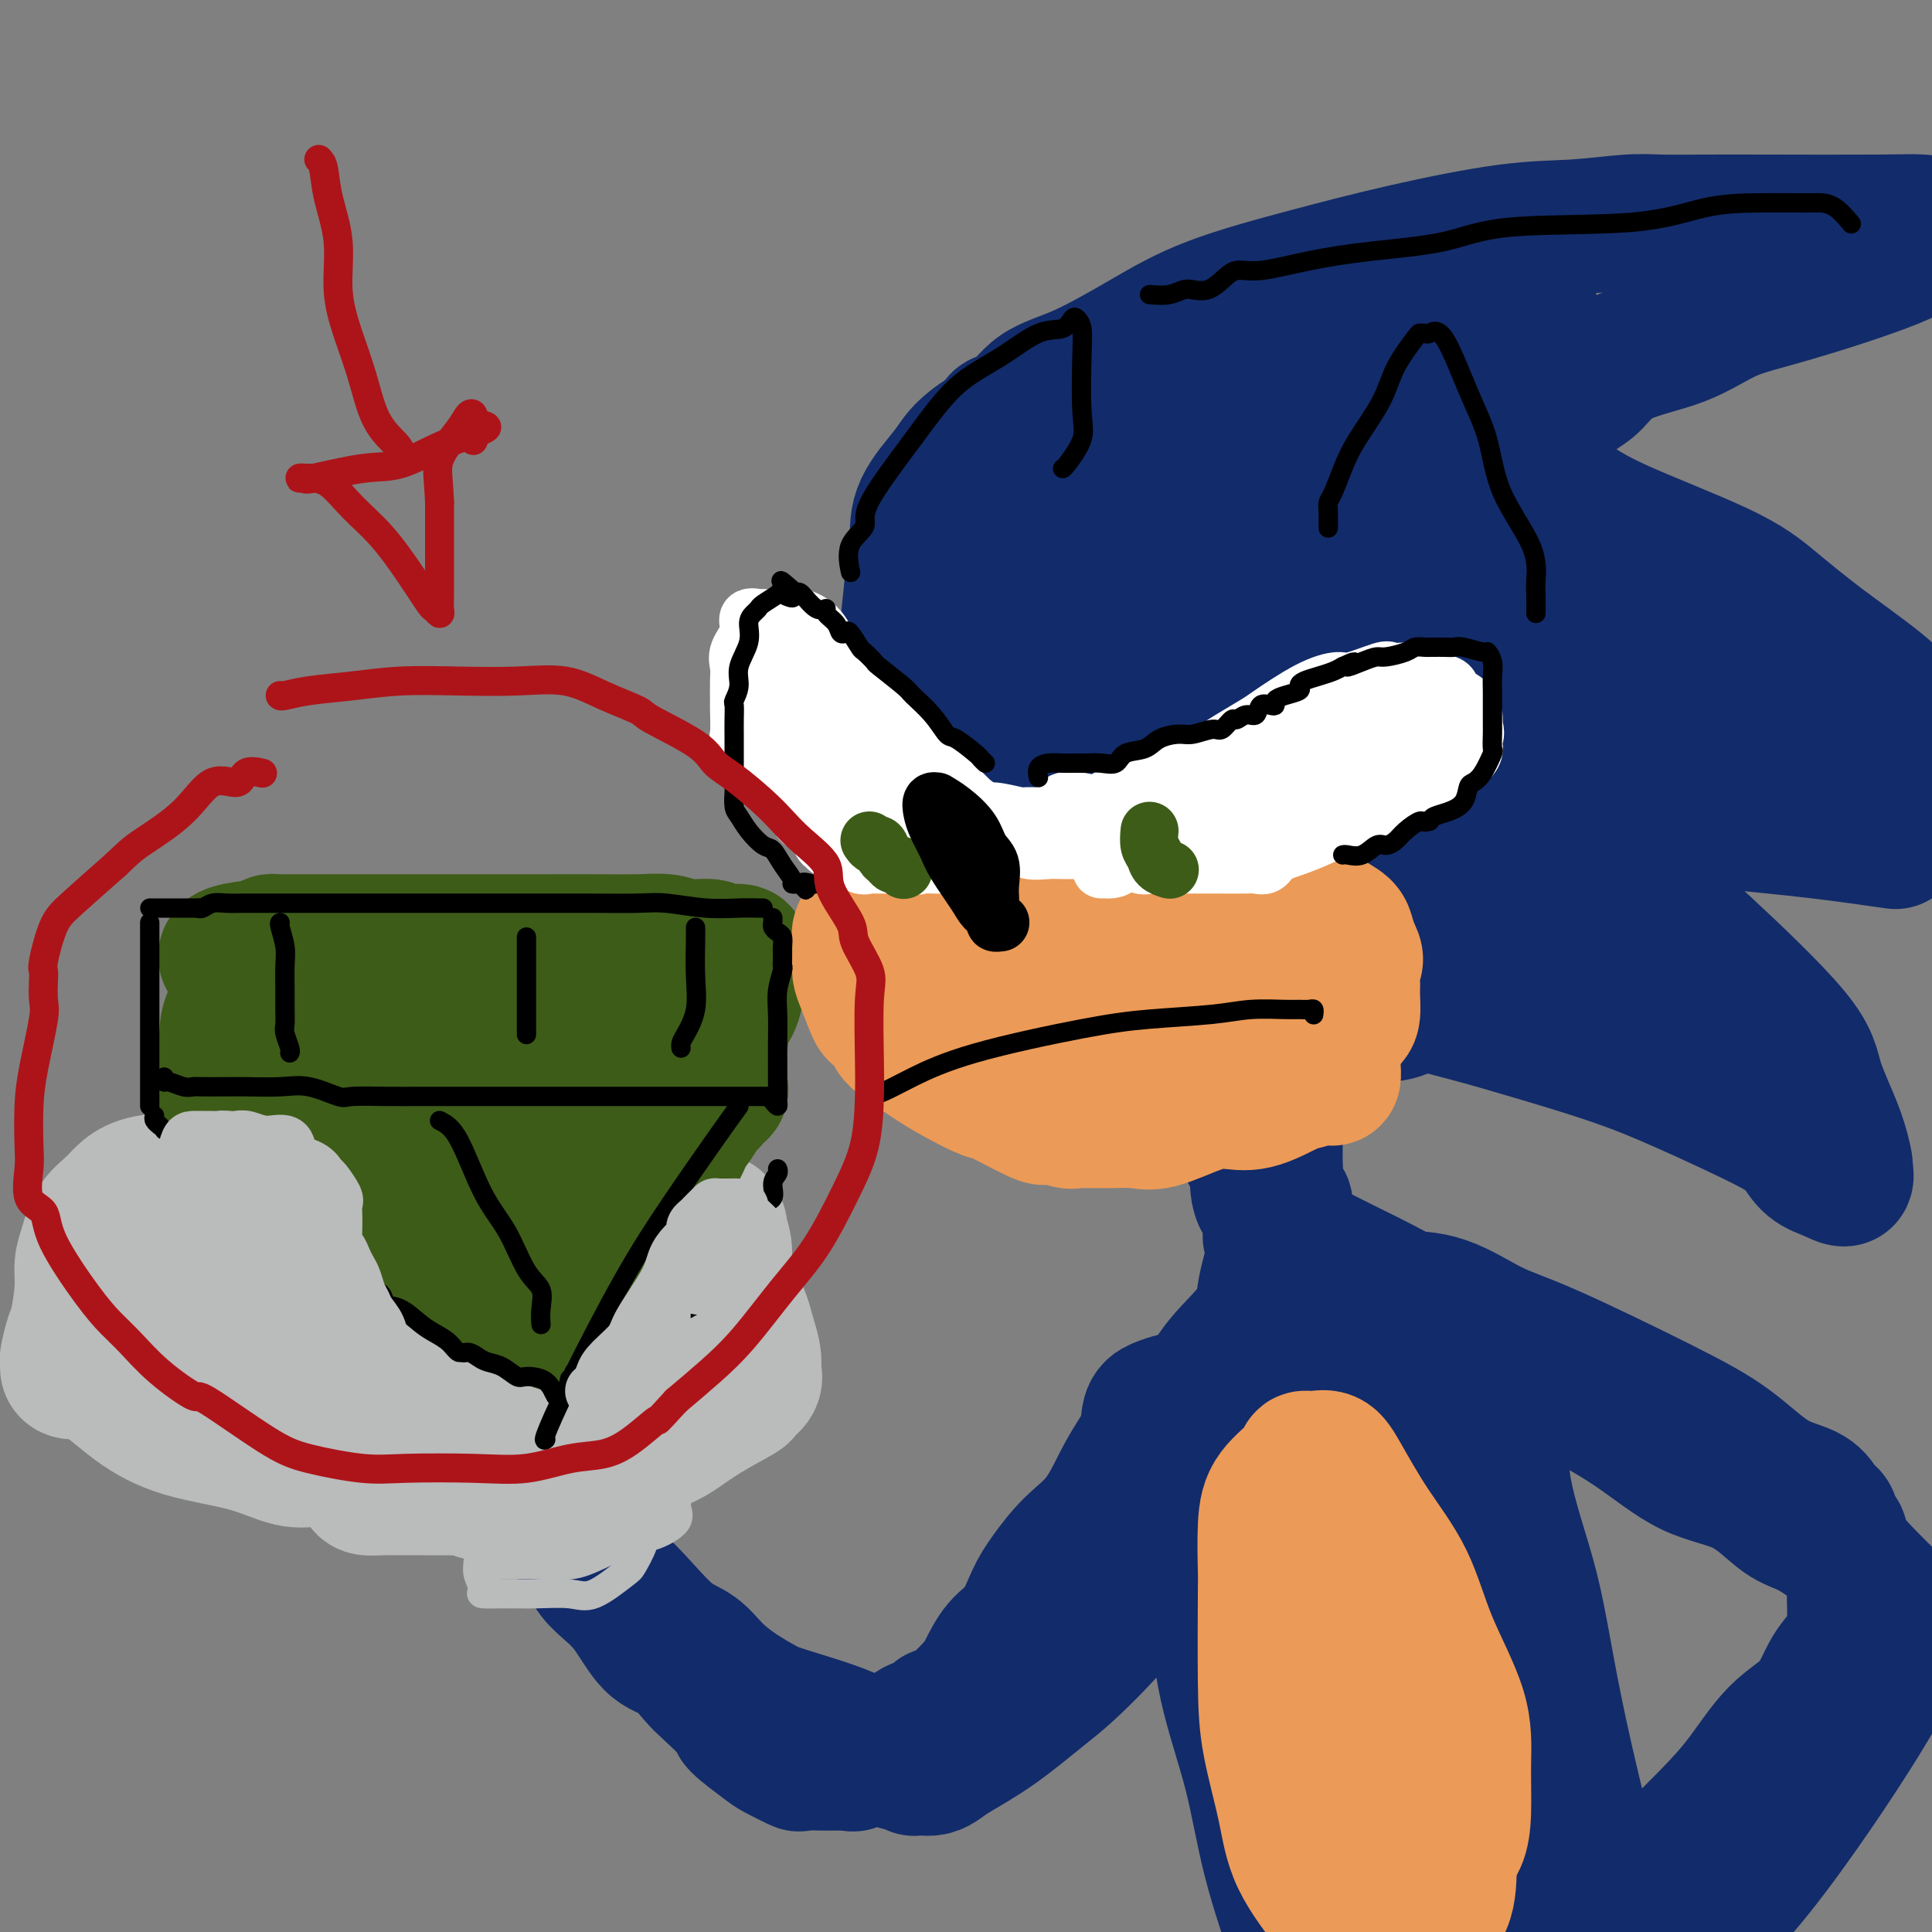 <svg viewBox='0 0 400 400' version='1.1' xmlns='http://www.w3.org/2000/svg' xmlns:xlink='http://www.w3.org/1999/xlink'><rect x="0" y="0" width="400" height="400" fill="#808080" stroke="none"/><g fill='none' stroke='#122B6A' stroke-width='28' stroke-linecap='round' stroke-linejoin='round'><path d='M321,153c-0.015,-1.421 -0.029,-2.841 0,-4c0.029,-1.159 0.102,-2.055 0,-4c-0.102,-1.945 -0.380,-4.938 -1,-7c-0.620,-2.062 -1.584,-3.194 -4,-8c-2.416,-4.806 -6.286,-13.287 -9,-18c-2.714,-4.713 -4.272,-5.659 -6,-8c-1.728,-2.341 -3.626,-6.077 -5,-8c-1.374,-1.923 -2.225,-2.032 -4,-3c-1.775,-0.968 -4.475,-2.795 -6,-4c-1.525,-1.205 -1.875,-1.789 -3,-2c-1.125,-0.211 -3.025,-0.050 -5,-1c-1.975,-0.950 -4.023,-3.011 -6,-4c-1.977,-0.989 -3.881,-0.906 -6,-1c-2.119,-0.094 -4.451,-0.365 -7,-1c-2.549,-0.635 -5.314,-1.635 -8,-2c-2.686,-0.365 -5.294,-0.096 -8,0c-2.706,0.096 -5.512,0.020 -8,0c-2.488,-0.020 -4.658,0.017 -6,0c-1.342,-0.017 -1.856,-0.088 -3,0c-1.144,0.088 -2.919,0.334 -5,1c-2.081,0.666 -4.469,1.754 -6,3c-1.531,1.246 -2.204,2.652 -4,4c-1.796,1.348 -4.716,2.637 -7,4c-2.284,1.363 -3.932,2.798 -5,4c-1.068,1.202 -1.557,2.170 -3,4c-1.443,1.830 -3.841,4.523 -5,7c-1.159,2.477 -1.080,4.739 -1,7'/><path d='M190,112c-1.566,3.590 -0.980,3.567 -1,6c-0.020,2.433 -0.646,7.324 -1,11c-0.354,3.676 -0.435,6.137 -1,9c-0.565,2.863 -1.615,6.129 -2,9c-0.385,2.871 -0.105,5.349 0,8c0.105,2.651 0.035,5.476 0,8c-0.035,2.524 -0.033,4.749 0,7c0.033,2.251 0.099,4.529 0,6c-0.099,1.471 -0.364,2.136 0,4c0.364,1.864 1.355,4.927 2,7c0.645,2.073 0.944,3.158 2,4c1.056,0.842 2.869,1.443 4,3c1.131,1.557 1.582,4.072 3,6c1.418,1.928 3.805,3.270 6,4c2.195,0.730 4.200,0.847 7,2c2.800,1.153 6.395,3.342 9,4c2.605,0.658 4.219,-0.216 6,0c1.781,0.216 3.727,1.521 6,2c2.273,0.479 4.871,0.131 7,0c2.129,-0.131 3.789,-0.044 6,0c2.211,0.044 4.974,0.047 8,0c3.026,-0.047 6.315,-0.142 9,0c2.685,0.142 4.766,0.522 8,0c3.234,-0.522 7.621,-1.946 12,-3c4.379,-1.054 8.750,-1.740 11,-3c2.250,-1.260 2.378,-3.096 4,-4c1.622,-0.904 4.739,-0.878 6,-1c1.261,-0.122 0.668,-0.394 1,-1c0.332,-0.606 1.589,-1.548 2,-2c0.411,-0.452 -0.026,-0.415 0,-1c0.026,-0.585 0.513,-1.793 1,-3'/><path d='M305,194c1.285,-1.337 2.498,-1.179 3,-2c0.502,-0.821 0.292,-2.622 1,-4c0.708,-1.378 2.333,-2.333 3,-3c0.667,-0.667 0.375,-1.045 1,-3c0.625,-1.955 2.168,-5.489 3,-8c0.832,-2.511 0.955,-4.001 1,-6c0.045,-1.999 0.012,-4.507 0,-7c-0.012,-2.493 -0.003,-4.971 0,-6c0.003,-1.029 -0.001,-0.608 0,-2c0.001,-1.392 0.007,-4.597 0,-5c-0.007,-0.403 -0.026,1.996 0,4c0.026,2.004 0.097,3.611 0,6c-0.097,2.389 -0.362,5.558 -1,8c-0.638,2.442 -1.650,4.157 -3,9c-1.350,4.843 -3.039,12.814 -5,17c-1.961,4.186 -4.195,4.585 -6,6c-1.805,1.415 -3.180,3.844 -5,6c-1.820,2.156 -4.083,4.039 -6,5c-1.917,0.961 -3.488,1.001 -5,1c-1.512,-0.001 -2.967,-0.042 -6,1c-3.033,1.042 -7.646,3.169 -10,4c-2.354,0.831 -2.448,0.366 -4,1c-1.552,0.634 -4.560,2.366 -6,3c-1.440,0.634 -1.311,0.171 -2,0c-0.689,-0.171 -2.197,-0.049 -4,0c-1.803,0.049 -3.902,0.024 -6,0'/><path d='M248,219c-2.065,-0.053 -1.226,-0.185 -4,0c-2.774,0.185 -9.161,0.687 -13,0c-3.839,-0.687 -5.132,-2.565 -8,-5c-2.868,-2.435 -7.312,-5.429 -11,-8c-3.688,-2.571 -6.620,-4.719 -9,-7c-2.380,-2.281 -4.208,-4.696 -5,-7c-0.792,-2.304 -0.550,-4.497 -1,-7c-0.450,-2.503 -1.594,-5.317 -2,-9c-0.406,-3.683 -0.073,-8.236 0,-12c0.073,-3.764 -0.112,-6.739 0,-10c0.112,-3.261 0.523,-6.809 1,-10c0.477,-3.191 1.019,-6.025 2,-9c0.981,-2.975 2.399,-6.090 3,-8c0.601,-1.910 0.383,-2.613 2,-5c1.617,-2.387 5.070,-6.458 8,-10c2.930,-3.542 5.339,-6.557 8,-8c2.661,-1.443 5.576,-1.315 8,-2c2.424,-0.685 4.359,-2.182 6,-3c1.641,-0.818 2.989,-0.958 5,-1c2.011,-0.042 4.686,0.015 7,0c2.314,-0.015 4.268,-0.101 7,0c2.732,0.101 6.242,0.389 10,1c3.758,0.611 7.764,1.546 13,5c5.236,3.454 11.701,9.429 16,14c4.299,4.571 6.430,7.739 9,11c2.570,3.261 5.578,6.615 8,12c2.422,5.385 4.260,12.799 5,17c0.740,4.201 0.384,5.188 0,8c-0.384,2.812 -0.796,7.449 -3,11c-2.204,3.551 -6.201,6.014 -11,8c-4.799,1.986 -10.399,3.493 -16,5'/><path d='M283,190c-6.885,2.184 -10.596,1.144 -14,1c-3.404,-0.144 -6.501,0.609 -11,0c-4.499,-0.609 -10.399,-2.578 -15,-5c-4.601,-2.422 -7.903,-5.296 -10,-8c-2.097,-2.704 -2.987,-5.236 -4,-8c-1.013,-2.764 -2.147,-5.759 -3,-8c-0.853,-2.241 -1.424,-3.729 -1,-7c0.424,-3.271 1.842,-8.326 4,-11c2.158,-2.674 5.057,-2.968 8,-3c2.943,-0.032 5.931,0.196 9,0c3.069,-0.196 6.219,-0.817 10,0c3.781,0.817 8.194,3.073 13,6c4.806,2.927 10.006,6.526 14,10c3.994,3.474 6.781,6.822 8,9c1.219,2.178 0.871,3.184 1,5c0.129,1.816 0.736,4.442 0,6c-0.736,1.558 -2.814,2.048 -6,3c-3.186,0.952 -7.478,2.368 -12,3c-4.522,0.632 -9.274,0.482 -13,0c-3.726,-0.482 -6.427,-1.297 -11,-4c-4.573,-2.703 -11.019,-7.295 -15,-11c-3.981,-3.705 -5.498,-6.522 -6,-9c-0.502,-2.478 0.012,-4.616 0,-7c-0.012,-2.384 -0.550,-5.014 0,-8c0.550,-2.986 2.189,-6.329 4,-9c1.811,-2.671 3.795,-4.671 6,-6c2.205,-1.329 4.632,-1.986 9,-3c4.368,-1.014 10.676,-2.385 15,-3c4.324,-0.615 6.664,-0.473 9,0c2.336,0.473 4.667,1.278 7,3c2.333,1.722 4.666,4.361 7,7'/><path d='M286,133c2.621,4.481 2.175,10.684 2,15c-0.175,4.316 -0.079,6.746 0,10c0.079,3.254 0.142,7.331 -1,11c-1.142,3.669 -3.489,6.931 -5,10c-1.511,3.069 -2.187,5.947 -4,8c-1.813,2.053 -4.764,3.281 -8,4c-3.236,0.719 -6.757,0.927 -10,1c-3.243,0.073 -6.208,0.010 -9,0c-2.792,-0.010 -5.410,0.032 -8,0c-2.590,-0.032 -5.152,-0.139 -7,-1c-1.848,-0.861 -2.982,-2.476 -4,-4c-1.018,-1.524 -1.919,-2.955 -3,-4c-1.081,-1.045 -2.343,-1.703 -4,-4c-1.657,-2.297 -3.709,-6.234 -5,-9c-1.291,-2.766 -1.822,-4.362 -2,-6c-0.178,-1.638 -0.004,-3.319 0,-5c0.004,-1.681 -0.164,-3.363 0,-6c0.164,-2.637 0.658,-6.228 2,-10c1.342,-3.772 3.530,-7.726 6,-12c2.470,-4.274 5.221,-8.870 7,-11c1.779,-2.130 2.584,-1.795 4,-3c1.416,-1.205 3.441,-3.952 5,-5c1.559,-1.048 2.652,-0.398 4,0c1.348,0.398 2.951,0.543 5,0c2.049,-0.543 4.544,-1.773 9,0c4.456,1.773 10.874,6.547 15,10c4.126,3.453 5.962,5.583 8,9c2.038,3.417 4.278,8.122 5,12c0.722,3.878 -0.075,6.929 0,11c0.075,4.071 1.021,9.163 0,14c-1.021,4.837 -4.011,9.418 -7,14'/><path d='M281,182c-2.858,4.113 -6.501,7.397 -11,10c-4.499,2.603 -9.852,4.525 -14,6c-4.148,1.475 -7.092,2.503 -10,3c-2.908,0.497 -5.782,0.463 -8,0c-2.218,-0.463 -3.781,-1.356 -6,-3c-2.219,-1.644 -5.094,-4.041 -7,-6c-1.906,-1.959 -2.843,-3.481 -4,-7c-1.157,-3.519 -2.534,-9.037 -3,-13c-0.466,-3.963 -0.022,-6.372 0,-8c0.022,-1.628 -0.379,-2.474 0,-4c0.379,-1.526 1.539,-3.732 2,-5c0.461,-1.268 0.223,-1.598 1,-2c0.777,-0.402 2.571,-0.874 4,-1c1.429,-0.126 2.495,0.096 4,0c1.505,-0.096 3.451,-0.509 5,0c1.549,0.509 2.703,1.938 5,5c2.297,3.062 5.738,7.755 7,11c1.262,3.245 0.346,5.043 0,7c-0.346,1.957 -0.120,4.073 0,7c0.120,2.927 0.135,6.664 -1,8c-1.135,1.336 -3.421,0.271 -5,0c-1.579,-0.271 -2.451,0.252 -4,0c-1.549,-0.252 -3.773,-1.279 -5,-2c-1.227,-0.721 -1.455,-1.136 -2,-2c-0.545,-0.864 -1.407,-2.176 -2,-4c-0.593,-1.824 -0.916,-4.161 0,-7c0.916,-2.839 3.071,-6.181 6,-9c2.929,-2.819 6.630,-5.117 11,-7c4.370,-1.883 9.407,-3.353 14,-4c4.593,-0.647 8.741,-0.471 12,0c3.259,0.471 5.630,1.235 8,2'/><path d='M278,157c3.490,0.901 2.216,2.154 2,4c-0.216,1.846 0.626,4.284 -1,7c-1.626,2.716 -5.720,5.710 -9,7c-3.280,1.290 -5.744,0.876 -9,1c-3.256,0.124 -7.303,0.784 -10,1c-2.697,0.216 -4.045,-0.014 -5,0c-0.955,0.014 -1.516,0.273 -2,0c-0.484,-0.273 -0.889,-1.076 -1,-2c-0.111,-0.924 0.073,-1.969 0,-3c-0.073,-1.031 -0.404,-2.047 0,-4c0.404,-1.953 1.544,-4.844 2,-6c0.456,-1.156 0.228,-0.578 0,0'/><path d='M204,92c-0.213,-0.258 -0.427,-0.516 0,-1c0.427,-0.484 1.493,-1.193 2,-2c0.507,-0.807 0.455,-1.711 1,-2c0.545,-0.289 1.688,0.038 3,-1c1.312,-1.038 2.793,-3.442 5,-5c2.207,-1.558 5.141,-2.271 9,-4c3.859,-1.729 8.642,-4.474 13,-7c4.358,-2.526 8.292,-4.834 14,-7c5.708,-2.166 13.190,-4.192 20,-6c6.810,-1.808 12.947,-3.399 20,-5c7.053,-1.601 15.023,-3.214 21,-4c5.977,-0.786 9.962,-0.747 14,-1c4.038,-0.253 8.131,-0.800 11,-1c2.869,-0.200 4.516,-0.054 7,0c2.484,0.054 5.807,0.017 9,0c3.193,-0.017 6.258,-0.015 13,0c6.742,0.015 17.161,0.042 23,0c5.839,-0.042 7.097,-0.155 9,0c1.903,0.155 4.452,0.577 7,1'/><path d='M399,50c0.246,-0.264 0.491,-0.528 0,0c-0.491,0.528 -1.719,1.847 -7,4c-5.281,2.153 -14.615,5.140 -21,7c-6.385,1.860 -9.822,2.592 -13,4c-3.178,1.408 -6.098,3.490 -10,5c-3.902,1.510 -8.785,2.447 -12,4c-3.215,1.553 -4.762,3.722 -6,5c-1.238,1.278 -2.169,1.665 -4,3c-1.831,1.335 -4.564,3.619 -7,5c-2.436,1.381 -4.577,1.858 -6,3c-1.423,1.142 -2.129,2.948 -3,4c-0.871,1.052 -1.906,1.350 -3,2c-1.094,0.650 -2.247,1.653 -3,2c-0.753,0.347 -1.104,0.038 0,0c1.104,-0.038 3.665,0.197 5,0c1.335,-0.197 1.445,-0.824 4,0c2.555,0.824 7.555,3.101 11,5c3.445,1.899 5.334,3.420 11,6c5.666,2.580 15.110,6.219 21,9c5.890,2.781 8.228,4.704 11,7c2.772,2.296 5.980,4.966 10,8c4.020,3.034 8.851,6.432 12,9c3.149,2.568 4.614,4.305 6,6c1.386,1.695 2.693,3.347 4,5'/><path d='M399,153c7.667,6.667 5.333,5.833 3,5'/><path d='M391,174c1.260,0.182 2.519,0.364 0,0c-2.519,-0.364 -8.817,-1.275 -15,-2c-6.183,-0.725 -12.251,-1.266 -19,-2c-6.749,-0.734 -14.179,-1.661 -20,-2c-5.821,-0.339 -10.033,-0.090 -13,0c-2.967,0.090 -4.690,0.020 -6,0c-1.310,-0.020 -2.207,0.009 -3,0c-0.793,-0.009 -1.480,-0.056 -2,0c-0.520,0.056 -0.871,0.215 -1,0c-0.129,-0.215 -0.036,-0.805 0,-1c0.036,-0.195 0.016,0.004 1,0c0.984,-0.004 2.971,-0.211 5,1c2.029,1.211 4.099,3.842 8,7c3.901,3.158 9.633,6.845 14,10c4.367,3.155 7.370,5.778 13,11c5.630,5.222 13.886,13.043 18,18c4.114,4.957 4.085,7.049 5,10c0.915,2.951 2.773,6.760 4,10c1.227,3.240 1.822,5.911 2,7c0.178,1.089 -0.063,0.596 0,1c0.063,0.404 0.429,1.706 0,2c-0.429,0.294 -1.654,-0.421 -3,-1c-1.346,-0.579 -2.813,-1.023 -4,-2c-1.187,-0.977 -2.093,-2.489 -3,-4'/><path d='M372,237c-2.061,-1.583 -2.215,-2.040 -6,-4c-3.785,-1.960 -11.202,-5.421 -17,-8c-5.798,-2.579 -9.979,-4.275 -15,-6c-5.021,-1.725 -10.883,-3.480 -16,-5c-5.117,-1.520 -9.489,-2.804 -14,-4c-4.511,-1.196 -9.159,-2.305 -13,-4c-3.841,-1.695 -6.873,-3.975 -9,-5c-2.127,-1.025 -3.349,-0.796 -4,-1c-0.651,-0.204 -0.731,-0.842 -1,-1c-0.269,-0.158 -0.727,0.164 -1,0c-0.273,-0.164 -0.360,-0.814 0,-1c0.360,-0.186 1.167,0.092 2,0c0.833,-0.092 1.693,-0.555 3,-1c1.307,-0.445 3.061,-0.871 5,-1c1.939,-0.129 4.062,0.040 7,0c2.938,-0.040 6.692,-0.289 11,0c4.308,0.289 9.172,1.116 14,2c4.828,0.884 9.620,1.823 14,4c4.380,2.177 8.349,5.590 12,7c3.651,1.410 6.986,0.818 9,1c2.014,0.182 2.707,1.140 1,1c-1.707,-0.140 -5.814,-1.377 -10,-4c-4.186,-2.623 -8.452,-6.631 -13,-10c-4.548,-3.369 -9.378,-6.099 -13,-9c-3.622,-2.901 -6.035,-5.972 -9,-9c-2.965,-3.028 -6.483,-6.014 -10,-9'/><path d='M299,170c-3.891,-3.450 -4.117,-3.076 -5,-4c-0.883,-0.924 -2.422,-3.148 -3,-5c-0.578,-1.852 -0.193,-3.332 0,-5c0.193,-1.668 0.195,-3.522 0,-5c-0.195,-1.478 -0.587,-2.578 0,-4c0.587,-1.422 2.152,-3.166 3,-5c0.848,-1.834 0.980,-3.757 2,-5c1.020,-1.243 2.930,-1.804 5,-2c2.070,-0.196 4.301,-0.025 6,0c1.699,0.025 2.865,-0.096 6,1c3.135,1.096 8.239,3.408 12,5c3.761,1.592 6.178,2.463 9,3c2.822,0.537 6.048,0.739 9,2c2.952,1.261 5.632,3.582 8,5c2.368,1.418 4.426,1.934 6,3c1.574,1.066 2.664,2.681 4,4c1.336,1.319 2.918,2.343 4,3c1.082,0.657 1.665,0.949 2,1c0.335,0.051 0.424,-0.138 1,0c0.576,0.138 1.640,0.602 3,1c1.360,0.398 3.018,0.731 4,1c0.982,0.269 1.289,0.476 1,0c-0.289,-0.476 -1.173,-1.634 -3,-4c-1.827,-2.366 -4.597,-5.941 -8,-9c-3.403,-3.059 -7.438,-5.604 -11,-8c-3.562,-2.396 -6.651,-4.645 -11,-7c-4.349,-2.355 -9.957,-4.816 -14,-7c-4.043,-2.184 -6.522,-4.092 -9,-6'/><path d='M320,123c-7.958,-4.736 -5.353,-2.574 -5,-2c0.353,0.574 -1.546,-0.438 -3,-1c-1.454,-0.562 -2.463,-0.673 -4,-1c-1.537,-0.327 -3.601,-0.870 -6,-2c-2.399,-1.130 -5.133,-2.847 -8,-4c-2.867,-1.153 -5.868,-1.740 -8,-3c-2.132,-1.260 -3.396,-3.191 -4,-4c-0.604,-0.809 -0.548,-0.494 -1,-1c-0.452,-0.506 -1.414,-1.833 -3,-3c-1.586,-1.167 -3.798,-2.174 -5,-3c-1.202,-0.826 -1.394,-1.470 -2,-2c-0.606,-0.530 -1.627,-0.944 -2,-1c-0.373,-0.056 -0.097,0.248 0,0c0.097,-0.248 0.014,-1.048 0,-2c-0.014,-0.952 0.042,-2.055 0,-3c-0.042,-0.945 -0.183,-1.733 0,-3c0.183,-1.267 0.691,-3.013 2,-5c1.309,-1.987 3.418,-4.214 5,-6c1.582,-1.786 2.637,-3.130 4,-4c1.363,-0.870 3.033,-1.267 5,-2c1.967,-0.733 4.232,-1.803 6,-3c1.768,-1.197 3.041,-2.520 5,-3c1.959,-0.480 4.605,-0.118 7,0c2.395,0.118 4.539,-0.010 6,0c1.461,0.010 2.240,0.156 4,0c1.760,-0.156 4.503,-0.616 4,0c-0.503,0.616 -4.251,2.308 -8,4'/><path d='M309,69c-2.897,1.451 -6.138,3.079 -10,5c-3.862,1.921 -8.344,4.136 -11,6c-2.656,1.864 -3.485,3.376 -5,4c-1.515,0.624 -3.716,0.360 -4,0c-0.284,-0.360 1.347,-0.817 2,-1c0.653,-0.183 0.326,-0.091 0,0'/><path d='M268,201c-0.619,-0.016 -1.238,-0.031 -2,0c-0.762,0.031 -1.668,0.110 -2,0c-0.332,-0.110 -0.089,-0.407 0,0c0.089,0.407 0.024,1.518 0,3c-0.024,1.482 -0.006,3.336 0,5c0.006,1.664 0.002,3.140 0,5c-0.002,1.860 0.000,4.106 0,6c-0.000,1.894 -0.002,3.435 0,6c0.002,2.565 0.008,6.153 0,9c-0.008,2.847 -0.032,4.954 0,6c0.032,1.046 0.118,1.030 0,2c-0.118,0.970 -0.439,2.927 0,4c0.439,1.073 1.639,1.264 2,2c0.361,0.736 -0.117,2.019 0,3c0.117,0.981 0.830,1.661 1,2c0.170,0.339 -0.202,0.338 0,1c0.202,0.662 0.977,1.986 1,2c0.023,0.014 -0.708,-1.282 -2,-3c-1.292,-1.718 -3.146,-3.859 -5,-6'/><path d='M261,248c-0.961,-2.080 -0.363,-3.781 -1,-6c-0.637,-2.219 -2.511,-4.956 -4,-8c-1.489,-3.044 -2.595,-6.396 -3,-9c-0.405,-2.604 -0.108,-4.461 0,-6c0.108,-1.539 0.029,-2.761 0,-4c-0.029,-1.239 -0.008,-2.497 0,-3c0.008,-0.503 0.004,-0.252 0,0'/><path d='M263,256c0.365,-0.140 0.730,-0.280 1,0c0.270,0.280 0.444,0.980 0,3c-0.444,2.020 -1.506,5.361 -2,8c-0.494,2.639 -0.420,4.578 -2,7c-1.580,2.422 -4.816,5.329 -7,8c-2.184,2.671 -3.317,5.108 -5,7c-1.683,1.892 -3.915,3.240 -5,4c-1.085,0.760 -1.024,0.931 -1,1c0.024,0.069 0.012,0.034 0,0'/><path d='M264,257c1.125,-0.014 2.250,-0.029 3,0c0.750,0.029 1.127,0.101 3,1c1.873,0.899 5.244,2.626 8,4c2.756,1.374 4.899,2.395 8,4c3.101,1.605 7.161,3.795 9,5c1.839,1.205 1.457,1.427 2,2c0.543,0.573 2.009,1.498 3,2c0.991,0.502 1.505,0.582 3,1c1.495,0.418 3.970,1.173 5,2c1.030,0.827 0.616,1.727 1,2c0.384,0.273 1.567,-0.079 2,0c0.433,0.079 0.116,0.590 0,1c-0.116,0.410 -0.031,0.718 0,1c0.031,0.282 0.008,0.537 0,2c-0.008,1.463 -0.002,4.132 0,8c0.002,3.868 0.001,8.934 0,14'/><path d='M311,306c1.155,8.071 4.042,15.250 6,23c1.958,7.750 2.988,16.071 6,30c3.012,13.929 8.006,33.464 13,53'/><path d='M244,294c0.463,1.736 0.927,3.471 1,4c0.073,0.529 -0.244,-0.149 0,0c0.244,0.149 1.049,1.126 1,2c-0.049,0.874 -0.954,1.646 0,4c0.954,2.354 3.765,6.290 5,11c1.235,4.710 0.895,10.193 1,16c0.105,5.807 0.657,11.938 2,18c1.343,6.062 3.477,12.055 5,18c1.523,5.945 2.435,11.841 4,18c1.565,6.159 3.782,12.579 6,19'/><path d='M272,399c0.000,0.030 0.000,0.060 0,0c-0.000,-0.060 -0.000,-0.211 0,-1c0.000,-0.789 0.000,-2.217 0,-4c-0.000,-1.783 -0.000,-3.923 0,-7c0.000,-3.077 0.000,-7.093 0,-11c-0.000,-3.907 -0.000,-7.706 0,-12c0.000,-4.294 0.001,-9.084 0,-13c-0.001,-3.916 -0.003,-6.960 0,-11c0.003,-4.040 0.012,-9.077 0,-13c-0.012,-3.923 -0.045,-6.733 0,-10c0.045,-3.267 0.167,-6.990 0,-9c-0.167,-2.010 -0.623,-2.306 -1,-3c-0.377,-0.694 -0.676,-1.786 -1,-3c-0.324,-1.214 -0.672,-2.551 -1,-4c-0.328,-1.449 -0.635,-3.012 -1,-4c-0.365,-0.988 -0.788,-1.402 -1,-2c-0.212,-0.598 -0.215,-1.379 0,-2c0.215,-0.621 0.647,-1.083 0,-2c-0.647,-0.917 -2.372,-2.288 -3,-3c-0.628,-0.712 -0.159,-0.765 0,-1c0.159,-0.235 0.007,-0.651 0,-1c-0.007,-0.349 0.129,-0.630 0,-1c-0.129,-0.370 -0.523,-0.828 0,-1c0.523,-0.172 1.964,-0.056 3,0c1.036,0.056 1.668,0.054 2,0c0.332,-0.054 0.365,-0.158 1,0c0.635,0.158 1.871,0.578 3,1c1.129,0.422 2.150,0.844 3,1c0.850,0.156 1.529,0.044 2,0c0.471,-0.044 0.736,-0.022 1,0'/><path d='M279,283c2.511,0.155 1.289,0.041 1,0c-0.289,-0.041 0.354,-0.009 1,0c0.646,0.009 1.294,-0.007 2,0c0.706,0.007 1.469,0.035 2,0c0.531,-0.035 0.831,-0.133 2,1c1.169,1.133 3.206,3.496 4,6c0.794,2.504 0.345,5.147 1,8c0.655,2.853 2.413,5.914 3,10c0.587,4.086 0.003,9.196 0,14c-0.003,4.804 0.577,9.301 2,15c1.423,5.699 3.691,12.600 5,18c1.309,5.400 1.660,9.300 3,15c1.340,5.700 3.669,13.200 5,19c1.331,5.800 1.666,9.900 2,14'/><path d='M293,390c0.336,0.676 0.671,1.351 0,0c-0.671,-1.351 -2.350,-4.729 -4,-9c-1.650,-4.271 -3.273,-9.437 -5,-14c-1.727,-4.563 -3.559,-8.525 -5,-13c-1.441,-4.475 -2.490,-9.462 -3,-12c-0.510,-2.538 -0.480,-2.626 0,-3c0.480,-0.374 1.411,-1.033 3,0c1.589,1.033 3.837,3.760 6,7c2.163,3.240 4.242,6.994 6,11c1.758,4.006 3.197,8.263 4,12c0.803,3.737 0.972,6.953 1,9c0.028,2.047 -0.083,2.926 0,4c0.083,1.074 0.362,2.343 1,3c0.638,0.657 1.635,0.702 2,0c0.365,-0.702 0.098,-2.151 0,-4c-0.098,-1.849 -0.028,-4.100 0,-5c0.028,-0.900 0.014,-0.450 0,0'/><path d='M291,270c-0.657,-0.405 -1.314,-0.809 0,-1c1.314,-0.191 4.599,-0.168 8,1c3.401,1.168 6.917,3.482 10,5c3.083,1.518 5.732,2.240 12,5c6.268,2.760 16.156,7.558 23,11c6.844,3.442 10.646,5.530 14,8c3.354,2.470 6.261,5.324 9,7c2.739,1.676 5.311,2.173 7,3c1.689,0.827 2.494,1.983 3,3c0.506,1.017 0.712,1.894 1,2c0.288,0.106 0.659,-0.559 1,0c0.341,0.559 0.652,2.342 1,3c0.348,0.658 0.734,0.191 1,1c0.266,0.809 0.411,2.893 1,4c0.589,1.107 1.622,1.238 2,2c0.378,0.762 0.101,2.156 0,4c-0.101,1.844 -0.025,4.139 0,5c0.025,0.861 0.001,0.288 0,1c-0.001,0.712 0.021,2.710 0,4c-0.021,1.290 -0.086,1.872 -1,3c-0.914,1.128 -2.678,2.801 -4,5c-1.322,2.199 -2.204,4.922 -4,7c-1.796,2.078 -4.507,3.510 -7,6c-2.493,2.490 -4.770,6.036 -7,9c-2.230,2.964 -4.415,5.344 -7,8c-2.585,2.656 -5.569,5.588 -8,8c-2.431,2.412 -4.308,4.303 -6,6c-1.692,1.697 -3.198,3.199 -4,4c-0.802,0.801 -0.901,0.900 -1,1'/><path d='M335,395c-6.667,7.000 -3.333,3.500 0,0'/><path d='M293,274c0.388,0.169 0.777,0.337 2,0c1.223,-0.337 3.281,-1.181 6,0c2.719,1.181 6.101,4.385 10,7c3.899,2.615 8.317,4.641 13,7c4.683,2.359 9.631,5.052 14,8c4.369,2.948 8.157,6.151 12,8c3.843,1.849 7.739,2.343 11,4c3.261,1.657 5.887,4.476 8,6c2.113,1.524 3.714,1.752 6,3c2.286,1.248 5.257,3.517 7,5c1.743,1.483 2.257,2.179 4,4c1.743,1.821 4.716,4.767 6,6c1.284,1.233 0.879,0.753 1,1c0.121,0.247 0.769,1.221 1,2c0.231,0.779 0.044,1.362 0,2c-0.044,0.638 0.056,1.331 0,2c-0.056,0.669 -0.266,1.315 -1,3c-0.734,1.685 -1.992,4.410 -4,8c-2.008,3.590 -4.765,8.045 -8,13c-3.235,4.955 -6.948,10.411 -11,16c-4.052,5.589 -8.443,11.311 -13,16c-4.557,4.689 -9.278,8.344 -14,12'/><path d='M244,290c-0.142,-0.082 -0.284,-0.165 -1,0c-0.716,0.165 -2.006,0.577 -3,1c-0.994,0.423 -1.692,0.855 -2,2c-0.308,1.145 -0.225,3.001 -1,5c-0.775,1.999 -2.409,4.139 -4,7c-1.591,2.861 -3.138,6.443 -5,9c-1.862,2.557 -4.038,4.089 -6,6c-1.962,1.911 -3.709,4.199 -5,6c-1.291,1.801 -2.126,3.113 -3,5c-0.874,1.887 -1.788,4.347 -3,6c-1.212,1.653 -2.724,2.500 -4,4c-1.276,1.500 -2.317,3.655 -3,5c-0.683,1.345 -1.008,1.880 -2,3c-0.992,1.120 -2.649,2.825 -4,4c-1.351,1.175 -2.394,1.820 -3,2c-0.606,0.180 -0.773,-0.105 -1,0c-0.227,0.105 -0.513,0.601 -1,1c-0.487,0.399 -1.175,0.702 -2,1c-0.825,0.298 -1.786,0.592 -2,1c-0.214,0.408 0.318,0.932 0,1c-0.318,0.068 -1.485,-0.318 -2,0c-0.515,0.318 -0.378,1.342 -1,2c-0.622,0.658 -2.002,0.950 -3,1c-0.998,0.050 -1.615,-0.140 -2,0c-0.385,0.140 -0.539,0.612 -1,1c-0.461,0.388 -1.231,0.694 -2,1'/><path d='M178,364c-3.952,2.260 -1.832,0.409 -1,0c0.832,-0.409 0.378,0.622 0,1c-0.378,0.378 -0.678,0.101 -1,0c-0.322,-0.101 -0.664,-0.027 -1,0c-0.336,0.027 -0.665,0.007 -1,0c-0.335,-0.007 -0.675,-0.000 -1,0c-0.325,0.000 -0.637,-0.007 -1,0c-0.363,0.007 -0.779,0.026 -2,0c-1.221,-0.026 -3.246,-0.098 -4,0c-0.754,0.098 -0.236,0.367 -1,0c-0.764,-0.367 -2.810,-1.369 -4,-2c-1.190,-0.631 -1.525,-0.891 -3,-2c-1.475,-1.109 -4.091,-3.067 -5,-4c-0.909,-0.933 -0.111,-0.840 -1,-2c-0.889,-1.160 -3.464,-3.573 -5,-5c-1.536,-1.427 -2.031,-1.869 -3,-3c-0.969,-1.131 -2.410,-2.952 -4,-4c-1.590,-1.048 -3.327,-1.324 -5,-3c-1.673,-1.676 -3.281,-4.751 -5,-7c-1.719,-2.249 -3.550,-3.672 -5,-5c-1.450,-1.328 -2.518,-2.562 -3,-4c-0.482,-1.438 -0.378,-3.079 -1,-4c-0.622,-0.921 -1.971,-1.123 -3,-2c-1.029,-0.877 -1.739,-2.428 -2,-3c-0.261,-0.572 -0.075,-0.163 0,0c0.075,0.163 0.037,0.082 0,0'/><path d='M122,321c-0.424,0.530 -0.848,1.061 0,2c0.848,0.939 2.967,2.288 5,4c2.033,1.712 3.981,3.788 6,6c2.019,2.212 4.109,4.561 6,6c1.891,1.439 3.583,1.969 5,3c1.417,1.031 2.561,2.562 4,4c1.439,1.438 3.175,2.784 5,4c1.825,1.216 3.738,2.301 5,3c1.262,0.699 1.872,1.013 5,2c3.128,0.987 8.775,2.646 12,4c3.225,1.354 4.030,2.401 5,3c0.970,0.599 2.105,0.748 3,1c0.895,0.252 1.549,0.607 2,1c0.451,0.393 0.698,0.823 1,1c0.302,0.177 0.657,0.100 1,0c0.343,-0.100 0.672,-0.222 1,0c0.328,0.222 0.654,0.789 1,1c0.346,0.211 0.711,0.067 1,0c0.289,-0.067 0.502,-0.055 1,0c0.498,0.055 1.280,0.153 2,0c0.720,-0.153 1.379,-0.558 2,-1c0.621,-0.442 1.205,-0.922 3,-2c1.795,-1.078 4.801,-2.756 8,-5c3.199,-2.244 6.592,-5.054 9,-7c2.408,-1.946 3.831,-3.027 6,-5c2.169,-1.973 5.084,-4.839 8,-8c2.916,-3.161 5.833,-6.617 8,-9c2.167,-2.383 3.583,-3.691 5,-5'/><path d='M242,324c4.808,-5.278 3.327,-4.973 3,-5c-0.327,-0.027 0.501,-0.386 1,-1c0.499,-0.614 0.670,-1.484 1,-2c0.330,-0.516 0.820,-0.677 1,-1c0.180,-0.323 0.052,-0.806 0,-1c-0.052,-0.194 -0.026,-0.097 0,0'/></g>
<g fill='none' stroke='#BABBBB' stroke-width='28' stroke-linecap='round' stroke-linejoin='round'><path d='M99,309c0.512,0.113 1.023,0.226 1,0c-0.023,-0.226 -0.581,-0.793 0,-1c0.581,-0.207 2.302,-0.056 3,0c0.698,0.056 0.373,0.015 1,0c0.627,-0.015 2.206,-0.004 4,0c1.794,0.004 3.801,0.002 5,0c1.199,-0.002 1.588,-0.005 3,0c1.412,0.005 3.846,0.017 5,0c1.154,-0.017 1.027,-0.063 1,0c-0.027,0.063 0.047,0.237 0,0c-0.047,-0.237 -0.216,-0.883 0,-1c0.216,-0.117 0.818,0.295 1,0c0.182,-0.295 -0.056,-1.298 -1,-3c-0.944,-1.702 -2.593,-4.104 -4,-5c-1.407,-0.896 -2.572,-0.286 -4,-1c-1.428,-0.714 -3.117,-2.752 -5,-4c-1.883,-1.248 -3.958,-1.706 -6,-2c-2.042,-0.294 -4.050,-0.425 -6,-1c-1.950,-0.575 -3.843,-1.593 -5,-2c-1.157,-0.407 -1.579,-0.204 -2,0'/><path d='M90,289c-3.280,-0.796 -1.982,-0.286 -2,0c-0.018,0.286 -1.354,0.349 -3,1c-1.646,0.651 -3.604,1.889 -5,3c-1.396,1.111 -2.231,2.095 -3,3c-0.769,0.905 -1.474,1.732 -2,2c-0.526,0.268 -0.874,-0.024 -1,0c-0.126,0.024 -0.030,0.363 0,1c0.030,0.637 -0.005,1.572 0,2c0.005,0.428 0.049,0.349 0,1c-0.049,0.651 -0.192,2.031 0,3c0.192,0.969 0.719,1.528 1,2c0.281,0.472 0.315,0.859 1,1c0.685,0.141 2.020,0.038 3,0c0.980,-0.038 1.605,-0.010 3,0c1.395,0.010 3.561,0.003 6,0c2.439,-0.003 5.152,-0.001 7,0c1.848,0.001 2.832,0.000 5,0c2.168,-0.000 5.519,-0.000 7,0c1.481,0.000 1.091,0.000 2,0c0.909,-0.000 3.117,-0.000 4,0c0.883,0.000 0.442,0.000 0,0'/><path d='M123,302c0.314,-0.055 0.628,-0.110 1,0c0.372,0.110 0.801,0.384 1,0c0.199,-0.384 0.168,-1.425 0,-2c-0.168,-0.575 -0.474,-0.683 -1,-1c-0.526,-0.317 -1.272,-0.843 -2,-2c-0.728,-1.157 -1.440,-2.945 -3,-4c-1.560,-1.055 -3.970,-1.378 -6,-2c-2.030,-0.622 -3.680,-1.542 -6,-2c-2.320,-0.458 -5.310,-0.453 -7,-1c-1.690,-0.547 -2.082,-1.646 -3,-2c-0.918,-0.354 -2.363,0.037 -4,0c-1.637,-0.037 -3.465,-0.503 -5,0c-1.535,0.503 -2.777,1.976 -4,3c-1.223,1.024 -2.426,1.599 -3,2c-0.574,0.401 -0.518,0.630 -1,1c-0.482,0.370 -1.500,0.883 -2,1c-0.500,0.117 -0.481,-0.161 -1,0c-0.519,0.161 -1.577,0.760 -2,1c-0.423,0.240 -0.212,0.120 0,0'/><path d='M122,306c0.244,-0.012 0.488,-0.024 1,0c0.512,0.024 1.293,0.082 2,0c0.707,-0.082 1.340,-0.306 2,-1c0.660,-0.694 1.348,-1.857 3,-3c1.652,-1.143 4.269,-2.266 6,-3c1.731,-0.734 2.576,-1.078 4,-2c1.424,-0.922 3.425,-2.422 6,-4c2.575,-1.578 5.723,-3.235 7,-4c1.277,-0.765 0.682,-0.638 1,-1c0.318,-0.362 1.547,-1.213 2,-2c0.453,-0.787 0.129,-1.511 0,-2c-0.129,-0.489 -0.065,-0.745 0,-1'/><path d='M156,283c0.309,-1.999 -0.419,-3.996 -1,-6c-0.581,-2.004 -1.016,-4.013 -2,-6c-0.984,-1.987 -2.516,-3.951 -3,-6c-0.484,-2.049 0.080,-4.181 0,-6c-0.080,-1.819 -0.803,-3.323 -1,-4c-0.197,-0.677 0.133,-0.527 0,-1c-0.133,-0.473 -0.729,-1.569 -1,-1c-0.271,0.569 -0.217,2.805 0,4c0.217,1.195 0.595,1.351 1,3c0.405,1.649 0.835,4.790 1,7c0.165,2.210 0.066,3.489 0,5c-0.066,1.511 -0.097,3.255 0,5c0.097,1.745 0.323,3.490 0,5c-0.323,1.510 -1.194,2.786 -2,4c-0.806,1.214 -1.548,2.367 -2,3c-0.452,0.633 -0.616,0.748 -1,1c-0.384,0.252 -0.990,0.642 -1,1c-0.010,0.358 0.575,0.684 0,1c-0.575,0.316 -2.309,0.621 -4,1c-1.691,0.379 -3.340,0.833 -5,1c-1.660,0.167 -3.331,0.048 -4,0c-0.669,-0.048 -0.334,-0.024 0,0'/><path d='M109,293c-0.105,-0.004 -0.211,-0.008 0,0c0.211,0.008 0.738,0.028 0,0c-0.738,-0.028 -2.740,-0.104 -5,0c-2.260,0.104 -4.779,0.390 -7,0c-2.221,-0.390 -4.143,-1.455 -6,-2c-1.857,-0.545 -3.649,-0.570 -6,-2c-2.351,-1.430 -5.261,-4.263 -7,-5c-1.739,-0.737 -2.307,0.624 -3,0c-0.693,-0.624 -1.513,-3.233 -2,-4c-0.487,-0.767 -0.642,0.307 -1,0c-0.358,-0.307 -0.919,-1.997 -1,-3c-0.081,-1.003 0.318,-1.320 0,-2c-0.318,-0.680 -1.354,-1.724 -2,-3c-0.646,-1.276 -0.902,-2.786 -1,-4c-0.098,-1.214 -0.040,-2.133 0,-3c0.040,-0.867 0.061,-1.680 0,-3c-0.061,-1.320 -0.203,-3.145 0,-5c0.203,-1.855 0.750,-3.740 1,-5c0.250,-1.260 0.201,-1.893 1,-3c0.799,-1.107 2.446,-2.686 3,-4c0.554,-1.314 0.014,-2.363 0,-3c-0.014,-0.637 0.496,-0.864 1,-1c0.504,-0.136 1.001,-0.182 1,0c-0.001,0.182 -0.501,0.591 -1,1'/><path d='M74,242c0.067,-1.105 -2.266,1.132 -4,2c-1.734,0.868 -2.868,0.365 -4,1c-1.132,0.635 -2.261,2.407 -4,4c-1.739,1.593 -4.087,3.006 -6,5c-1.913,1.994 -3.391,4.570 -5,7c-1.609,2.430 -3.348,4.716 -5,7c-1.652,2.284 -3.215,4.566 -4,6c-0.785,1.434 -0.790,2.021 -1,3c-0.210,0.979 -0.624,2.351 -1,3c-0.376,0.649 -0.716,0.574 -1,1c-0.284,0.426 -0.514,1.353 0,2c0.514,0.647 1.771,1.014 3,2c1.229,0.986 2.431,2.590 4,4c1.569,1.410 3.506,2.624 5,3c1.494,0.376 2.545,-0.088 4,1c1.455,1.088 3.316,3.726 4,5c0.684,1.274 0.193,1.182 0,1c-0.193,-0.182 -0.088,-0.455 1,0c1.088,0.455 3.160,1.639 4,2c0.840,0.361 0.449,-0.099 1,0c0.551,0.099 2.043,0.759 3,1c0.957,0.241 1.380,0.065 2,0c0.620,-0.065 1.436,-0.017 2,0c0.564,0.017 0.875,0.005 1,0c0.125,-0.005 0.062,-0.002 0,0'/><path d='M73,302c0.124,0.020 0.249,0.040 -1,0c-1.249,-0.040 -3.871,-0.139 -6,0c-2.129,0.139 -3.765,0.517 -6,0c-2.235,-0.517 -5.068,-1.927 -9,-3c-3.932,-1.073 -8.963,-1.807 -13,-3c-4.037,-1.193 -7.082,-2.845 -10,-5c-2.918,-2.155 -5.711,-4.812 -8,-6c-2.289,-1.188 -4.074,-0.906 -5,-1c-0.926,-0.094 -0.991,-0.563 -1,-1c-0.009,-0.437 0.040,-0.843 0,-1c-0.040,-0.157 -0.169,-0.065 0,-1c0.169,-0.935 0.636,-2.899 1,-4c0.364,-1.101 0.624,-1.340 1,-3c0.376,-1.660 0.869,-4.739 1,-7c0.131,-2.261 -0.101,-3.702 0,-5c0.101,-1.298 0.535,-2.452 1,-4c0.465,-1.548 0.962,-3.490 2,-5c1.038,-1.510 2.616,-2.587 4,-4c1.384,-1.413 2.572,-3.163 6,-4c3.428,-0.837 9.094,-0.760 12,-1c2.906,-0.240 3.052,-0.795 4,-1c0.948,-0.205 2.700,-0.058 3,0c0.300,0.058 -0.850,0.029 -2,0'/><path d='M47,243c1.895,-0.396 -1.869,-0.385 -4,0c-2.131,0.385 -2.630,1.145 -3,2c-0.370,0.855 -0.610,1.805 -2,3c-1.390,1.195 -3.931,2.636 -5,4c-1.069,1.364 -0.665,2.650 -1,4c-0.335,1.350 -1.409,2.764 -2,4c-0.591,1.236 -0.697,2.294 -1,4c-0.303,1.706 -0.801,4.059 -1,5c-0.199,0.941 -0.100,0.471 0,0'/></g>
<g fill='none' stroke='#3D5C18' stroke-width='28' stroke-linecap='round' stroke-linejoin='round'><path d='M115,274c0.752,0.041 1.504,0.082 2,0c0.496,-0.082 0.736,-0.288 1,-1c0.264,-0.712 0.551,-1.929 1,-3c0.449,-1.071 1.058,-1.997 2,-4c0.942,-2.003 2.216,-5.082 4,-8c1.784,-2.918 4.077,-5.676 6,-8c1.923,-2.324 3.474,-4.213 5,-6c1.526,-1.787 3.026,-3.473 4,-5c0.974,-1.527 1.422,-2.896 2,-4c0.578,-1.104 1.287,-1.945 2,-3c0.713,-1.055 1.431,-2.325 2,-3c0.569,-0.675 0.990,-0.755 1,-1c0.010,-0.245 -0.389,-0.653 0,-1c0.389,-0.347 1.566,-0.632 2,-1c0.434,-0.368 0.124,-0.819 0,-1c-0.124,-0.181 -0.062,-0.090 0,0'/><path d='M149,225c-0.004,-0.553 -0.009,-1.106 0,-2c0.009,-0.894 0.031,-2.129 0,-3c-0.031,-0.871 -0.113,-1.378 0,-3c0.113,-1.622 0.423,-4.361 1,-6c0.577,-1.639 1.423,-2.179 2,-4c0.577,-1.821 0.887,-4.922 1,-6c0.113,-1.078 0.030,-0.131 0,0c-0.030,0.131 -0.008,-0.552 0,-1c0.008,-0.448 0.002,-0.659 0,-1c-0.002,-0.341 -0.001,-0.812 0,-1c0.001,-0.188 0.000,-0.094 0,0'/><path d='M153,198c0.427,-0.455 0.854,-0.910 0,-1c-0.854,-0.090 -2.988,0.186 -4,0c-1.012,-0.186 -0.901,-0.835 -2,-1c-1.099,-0.165 -3.409,0.152 -5,0c-1.591,-0.152 -2.465,-0.773 -4,-1c-1.535,-0.227 -3.733,-0.061 -6,0c-2.267,0.061 -4.605,0.016 -8,0c-3.395,-0.016 -7.848,-0.004 -11,0c-3.152,0.004 -5.003,0.001 -7,0c-1.997,-0.001 -4.141,-0.000 -6,0c-1.859,0.000 -3.434,0.000 -5,0c-1.566,-0.000 -3.125,-0.000 -5,0c-1.875,0.000 -4.068,0.000 -6,0c-1.932,-0.000 -3.604,-0.000 -6,0c-2.396,0.000 -5.517,0.000 -8,0c-2.483,-0.000 -4.329,-0.000 -5,0c-0.671,0.000 -0.169,0.000 -1,0c-0.831,-0.000 -2.996,-0.001 -4,0c-1.004,0.001 -0.846,0.003 -1,0c-0.154,-0.003 -0.619,-0.011 -1,0c-0.381,0.011 -0.680,0.041 -1,0c-0.320,-0.041 -0.663,-0.155 -1,0c-0.337,0.155 -0.669,0.577 -1,1'/><path d='M55,196c-13.790,1.036 -6.766,3.125 -4,5c2.766,1.875 1.273,3.537 0,5c-1.273,1.463 -2.327,2.728 -3,4c-0.673,1.272 -0.965,2.552 -1,4c-0.035,1.448 0.187,3.064 0,4c-0.187,0.936 -0.782,1.193 -1,1c-0.218,-0.193 -0.058,-0.835 0,0c0.058,0.835 0.016,3.148 0,4c-0.016,0.852 -0.004,0.243 0,0c0.004,-0.243 0.002,-0.122 0,0'/><path d='M46,226c-0.110,0.413 -0.219,0.825 0,1c0.219,0.175 0.767,0.112 1,0c0.233,-0.112 0.151,-0.273 1,0c0.849,0.273 2.629,0.980 3,2c0.371,1.020 -0.668,2.354 0,3c0.668,0.646 3.044,0.604 4,1c0.956,0.396 0.493,1.230 2,3c1.507,1.770 4.984,4.477 7,6c2.016,1.523 2.570,1.861 4,3c1.430,1.139 3.734,3.080 5,4c1.266,0.920 1.494,0.820 3,2c1.506,1.180 4.291,3.640 6,5c1.709,1.360 2.342,1.621 3,2c0.658,0.379 1.341,0.875 2,1c0.659,0.125 1.292,-0.121 2,0c0.708,0.121 1.489,0.610 2,1c0.511,0.390 0.753,0.683 1,1c0.247,0.317 0.500,0.659 1,1c0.500,0.341 1.248,0.683 2,1c0.752,0.317 1.507,0.611 2,1c0.493,0.389 0.722,0.875 1,1c0.278,0.125 0.605,-0.110 1,0c0.395,0.110 0.858,0.566 1,1c0.142,0.434 -0.039,0.848 0,1c0.039,0.152 0.297,0.044 1,0c0.703,-0.044 1.852,-0.022 3,0'/><path d='M104,267c3.587,1.331 1.556,-0.841 1,-2c-0.556,-1.159 0.363,-1.305 2,-4c1.637,-2.695 3.991,-7.940 7,-13c3.009,-5.060 6.674,-9.934 10,-14c3.326,-4.066 6.314,-7.324 9,-10c2.686,-2.676 5.070,-4.769 7,-6c1.930,-1.231 3.407,-1.601 4,-2c0.593,-0.399 0.303,-0.826 0,-1c-0.303,-0.174 -0.620,-0.095 -2,0c-1.380,0.095 -3.823,0.208 -7,1c-3.177,0.792 -7.087,2.265 -11,3c-3.913,0.735 -7.829,0.734 -11,1c-3.171,0.266 -5.597,0.800 -9,1c-3.403,0.200 -7.784,0.065 -11,0c-3.216,-0.065 -5.268,-0.060 -7,0c-1.732,0.060 -3.143,0.175 -5,0c-1.857,-0.175 -4.160,-0.639 -6,-1c-1.840,-0.361 -3.217,-0.619 -5,-1c-1.783,-0.381 -3.971,-0.887 -5,-1c-1.029,-0.113 -0.900,0.166 -1,0c-0.100,-0.166 -0.429,-0.776 0,-1c0.429,-0.224 1.615,-0.060 4,0c2.385,0.060 5.967,0.017 9,0c3.033,-0.017 5.516,-0.009 8,0'/><path d='M85,217c5.225,-0.149 8.289,-0.021 11,1c2.711,1.021 5.070,2.934 8,5c2.930,2.066 6.431,4.284 8,6c1.569,1.716 1.206,2.930 1,4c-0.206,1.070 -0.254,1.997 0,3c0.254,1.003 0.809,2.082 0,3c-0.809,0.918 -2.981,1.677 -4,2c-1.019,0.323 -0.886,0.212 -5,0c-4.114,-0.212 -12.476,-0.524 -18,-2c-5.524,-1.476 -8.212,-4.117 -11,-7c-2.788,-2.883 -5.678,-6.010 -7,-7c-1.322,-0.990 -1.076,0.155 -1,0c0.076,-0.155 -0.016,-1.611 0,-2c0.016,-0.389 0.142,0.290 0,0c-0.142,-0.290 -0.552,-1.548 0,-2c0.552,-0.452 2.065,-0.099 3,0c0.935,0.099 1.292,-0.056 2,0c0.708,0.056 1.768,0.323 4,2c2.232,1.677 5.638,4.765 7,6c1.362,1.235 0.681,0.618 0,0'/></g>
<g fill='none' stroke='#EC9A57' stroke-width='28' stroke-linecap='round' stroke-linejoin='round'><path d='M188,194c-0.477,-0.340 -0.954,-0.680 0,-1c0.954,-0.320 3.339,-0.621 5,-1c1.661,-0.379 2.597,-0.835 4,-1c1.403,-0.165 3.272,-0.040 5,0c1.728,0.040 3.314,-0.004 4,0c0.686,0.004 0.472,0.056 1,0c0.528,-0.056 1.800,-0.219 3,0c1.200,0.219 2.330,0.821 3,1c0.670,0.179 0.881,-0.066 2,0c1.119,0.066 3.145,0.441 5,1c1.855,0.559 3.540,1.301 5,2c1.460,0.699 2.694,1.353 4,2c1.306,0.647 2.682,1.286 4,2c1.318,0.714 2.578,1.501 3,2c0.422,0.499 0.005,0.708 0,1c-0.005,0.292 0.401,0.667 0,1c-0.401,0.333 -1.608,0.625 -3,1c-1.392,0.375 -2.970,0.832 -5,1c-2.030,0.168 -4.512,0.046 -6,0c-1.488,-0.046 -1.982,-0.015 -4,0c-2.018,0.015 -5.562,0.014 -7,0c-1.438,-0.014 -0.772,-0.042 -2,0c-1.228,0.042 -4.351,0.155 -6,0c-1.649,-0.155 -1.825,-0.577 -2,-1'/><path d='M201,204c-5.397,-0.782 -5.388,-2.236 -6,-3c-0.612,-0.764 -1.844,-0.839 -2,-1c-0.156,-0.161 0.765,-0.407 0,-1c-0.765,-0.593 -3.216,-1.532 -4,-2c-0.784,-0.468 0.098,-0.465 0,-1c-0.098,-0.535 -1.175,-1.607 0,-2c1.175,-0.393 4.602,-0.105 6,0c1.398,0.105 0.766,0.028 2,0c1.234,-0.028 4.332,-0.008 6,0c1.668,0.008 1.904,0.002 3,0c1.096,-0.002 3.053,-0.001 4,0c0.947,0.001 0.886,0.000 1,0c0.114,-0.000 0.405,-0.000 1,0c0.595,0.000 1.495,0.001 2,0c0.505,-0.001 0.616,-0.003 1,0c0.384,0.003 1.040,0.012 2,0c0.960,-0.012 2.225,-0.046 3,0c0.775,0.046 1.061,0.172 2,0c0.939,-0.172 2.532,-0.641 4,0c1.468,0.641 2.812,2.393 4,3c1.188,0.607 2.219,0.071 3,0c0.781,-0.071 1.311,0.324 2,1c0.689,0.676 1.535,1.635 2,2c0.465,0.365 0.548,0.137 1,0c0.452,-0.137 1.272,-0.182 2,0c0.728,0.182 1.364,0.591 2,1'/><path d='M242,201c2.818,1.094 1.864,0.329 2,0c0.136,-0.329 1.363,-0.222 2,0c0.637,0.222 0.682,0.557 1,1c0.318,0.443 0.907,0.992 1,1c0.093,0.008 -0.309,-0.526 0,-1c0.309,-0.474 1.330,-0.888 2,-1c0.670,-0.112 0.990,0.079 1,0c0.010,-0.079 -0.288,-0.428 0,-1c0.288,-0.572 1.164,-1.366 2,-3c0.836,-1.634 1.634,-4.108 2,-5c0.366,-0.892 0.301,-0.200 1,0c0.699,0.200 2.164,-0.090 3,-1c0.836,-0.910 1.045,-2.440 2,-3c0.955,-0.560 2.657,-0.152 3,0c0.343,0.152 -0.674,0.047 0,0c0.674,-0.047 3.039,-0.034 4,0c0.961,0.034 0.520,0.091 1,0c0.480,-0.091 1.883,-0.331 3,0c1.117,0.331 1.949,1.233 3,2c1.051,0.767 2.321,1.399 3,2c0.679,0.601 0.765,1.172 1,2c0.235,0.828 0.617,1.914 1,3'/><path d='M280,197c1.237,1.923 0.328,2.229 0,3c-0.328,0.771 -0.075,2.006 0,3c0.075,0.994 -0.028,1.747 0,3c0.028,1.253 0.185,3.005 0,4c-0.185,0.995 -0.713,1.233 -2,2c-1.287,0.767 -3.332,2.062 -5,3c-1.668,0.938 -2.958,1.520 -5,2c-2.042,0.480 -4.835,0.857 -7,1c-2.165,0.143 -3.702,0.052 -6,0c-2.298,-0.052 -5.356,-0.065 -9,0c-3.644,0.065 -7.874,0.208 -10,0c-2.126,-0.208 -2.148,-0.767 -3,-1c-0.852,-0.233 -2.534,-0.141 -4,0c-1.466,0.141 -2.714,0.331 -4,0c-1.286,-0.331 -2.608,-1.184 -4,-2c-1.392,-0.816 -2.852,-1.596 -4,-2c-1.148,-0.404 -1.984,-0.432 -3,-1c-1.016,-0.568 -2.213,-1.677 -3,-2c-0.787,-0.323 -1.164,0.139 -2,0c-0.836,-0.139 -2.131,-0.880 -3,-1c-0.869,-0.120 -1.312,0.381 -2,0c-0.688,-0.381 -1.620,-1.642 -2,-2c-0.380,-0.358 -0.208,0.189 -1,0c-0.792,-0.189 -2.547,-1.112 -4,-2c-1.453,-0.888 -2.602,-1.739 -3,-2c-0.398,-0.261 -0.043,0.070 -1,0c-0.957,-0.070 -3.226,-0.541 -4,-1c-0.774,-0.459 -0.053,-0.907 0,-1c0.053,-0.093 -0.563,0.167 -1,0c-0.437,-0.167 -0.696,-0.762 -1,-1c-0.304,-0.238 -0.652,-0.119 -1,0'/><path d='M186,200c-6.272,-2.747 -2.451,-1.115 -1,-1c1.451,0.115 0.533,-1.289 0,-2c-0.533,-0.711 -0.682,-0.730 -1,-1c-0.318,-0.270 -0.805,-0.791 -1,-1c-0.195,-0.209 -0.097,-0.104 0,0'/><path d='M180,192c-0.310,-0.071 -0.619,-0.143 -1,0c-0.381,0.143 -0.832,0.500 -1,1c-0.168,0.500 -0.052,1.143 0,2c0.052,0.857 0.040,1.926 0,3c-0.040,1.074 -0.110,2.151 0,3c0.110,0.849 0.398,1.471 1,3c0.602,1.529 1.519,3.967 2,5c0.481,1.033 0.526,0.661 1,1c0.474,0.339 1.376,1.389 2,2c0.624,0.611 0.970,0.782 1,1c0.030,0.218 -0.256,0.483 0,1c0.256,0.517 1.053,1.284 2,2c0.947,0.716 2.043,1.379 3,2c0.957,0.621 1.774,1.201 3,2c1.226,0.799 2.861,1.817 5,3c2.139,1.183 4.784,2.531 6,3c1.216,0.469 1.004,0.059 3,1c1.996,0.941 6.198,3.233 8,4c1.802,0.767 1.202,0.009 2,0c0.798,-0.009 2.993,0.732 4,1c1.007,0.268 0.827,0.062 2,0c1.173,-0.062 3.698,0.021 6,0c2.302,-0.021 4.381,-0.147 6,0c1.619,0.147 2.780,0.565 5,0c2.220,-0.565 5.501,-2.113 8,-3c2.499,-0.887 4.216,-1.114 6,-1c1.784,0.114 3.634,0.569 6,0c2.366,-0.569 5.247,-2.163 7,-3c1.753,-0.837 2.376,-0.919 3,-1'/><path d='M270,224c5.503,-1.456 4.259,-1.094 4,-1c-0.259,0.094 0.467,-0.078 1,0c0.533,0.078 0.874,0.406 1,0c0.126,-0.406 0.036,-1.544 0,-2c-0.036,-0.456 -0.018,-0.228 0,0'/><path d='M278,329c0.764,-0.066 1.529,-0.131 3,0c1.471,0.131 3.649,0.459 5,2c1.351,1.541 1.875,4.294 3,7c1.125,2.706 2.851,5.364 4,8c1.149,2.636 1.719,5.250 3,9c1.281,3.750 3.271,8.635 4,12c0.729,3.365 0.195,5.211 0,8c-0.195,2.789 -0.053,6.520 0,10c0.053,3.480 0.015,6.709 -1,9c-1.015,2.291 -3.008,3.646 -5,5'/><path d='M275,394c0.611,0.773 1.221,1.546 0,0c-1.221,-1.546 -4.275,-5.410 -6,-9c-1.725,-3.590 -2.122,-6.906 -3,-11c-0.878,-4.094 -2.236,-8.968 -3,-13c-0.764,-4.032 -0.934,-7.224 -1,-13c-0.066,-5.776 -0.028,-14.135 0,-18c0.028,-3.865 0.045,-3.236 0,-5c-0.045,-1.764 -0.151,-5.922 0,-9c0.151,-3.078 0.558,-5.075 2,-7c1.442,-1.925 3.920,-3.776 5,-5c1.080,-1.224 0.761,-1.819 1,-2c0.239,-0.181 1.036,0.052 2,0c0.964,-0.052 2.096,-0.391 3,0c0.904,0.391 1.581,1.510 3,4c1.419,2.490 3.581,6.349 6,10c2.419,3.651 5.093,7.094 7,11c1.907,3.906 3.045,8.274 5,13c1.955,4.726 4.727,9.809 6,14c1.273,4.191 1.048,7.491 1,11c-0.048,3.509 0.081,7.226 0,10c-0.081,2.774 -0.371,4.604 -1,6c-0.629,1.396 -1.596,2.359 -3,3c-1.404,0.641 -3.246,0.961 -4,1c-0.754,0.039 -0.420,-0.203 -2,-1c-1.580,-0.797 -5.075,-2.148 -7,-4c-1.925,-1.852 -2.281,-4.204 -4,-7c-1.719,-2.796 -4.801,-6.037 -7,-10c-2.199,-3.963 -3.515,-8.647 -4,-12c-0.485,-3.353 -0.140,-5.373 0,-8c0.140,-2.627 0.076,-5.861 0,-8c-0.076,-2.139 -0.165,-3.183 0,-4c0.165,-0.817 0.582,-1.409 1,-2'/><path d='M272,329c0.200,-3.333 0.201,-0.665 1,0c0.799,0.665 2.396,-0.673 4,0c1.604,0.673 3.213,3.356 5,6c1.787,2.644 3.750,5.250 5,7c1.250,1.750 1.786,2.643 2,3c0.214,0.357 0.107,0.179 0,0'/></g>
<g fill='none' stroke='#FFFFFF' stroke-width='12' stroke-linecap='round' stroke-linejoin='round'><path d='M228,180c0.442,0.002 0.883,0.004 1,0c0.117,-0.004 -0.092,-0.015 0,0c0.092,0.015 0.485,0.055 1,0c0.515,-0.055 1.153,-0.206 2,-1c0.847,-0.794 1.904,-2.231 3,-4c1.096,-1.769 2.230,-3.869 5,-7c2.770,-3.131 7.174,-7.292 11,-10c3.826,-2.708 7.073,-3.961 9,-5c1.927,-1.039 2.532,-1.862 4,-3c1.468,-1.138 3.798,-2.590 5,-3c1.202,-0.410 1.277,0.222 2,0c0.723,-0.222 2.093,-1.298 3,-2c0.907,-0.702 1.352,-1.029 2,-1c0.648,0.029 1.501,0.414 3,0c1.499,-0.414 3.645,-1.628 5,-2c1.355,-0.372 1.919,0.098 3,0c1.081,-0.098 2.678,-0.765 4,-1c1.322,-0.235 2.370,-0.039 3,0c0.630,0.039 0.841,-0.077 2,0c1.159,0.077 3.267,0.349 4,1c0.733,0.651 0.090,1.680 0,2c-0.090,0.320 0.372,-0.070 1,0c0.628,0.070 1.422,0.599 2,1c0.578,0.401 0.938,0.675 1,1c0.062,0.325 -0.176,0.703 0,1c0.176,0.297 0.764,0.513 1,1c0.236,0.487 0.118,1.243 0,2'/><path d='M305,150c0.787,1.899 0.255,2.646 0,3c-0.255,0.354 -0.232,0.314 0,1c0.232,0.686 0.675,2.099 -2,4c-2.675,1.901 -8.468,4.291 -12,6c-3.532,1.709 -4.805,2.739 -7,4c-2.195,1.261 -5.313,2.755 -8,4c-2.687,1.245 -4.943,2.243 -7,3c-2.057,0.757 -3.914,1.275 -5,2c-1.086,0.725 -1.401,1.658 -2,2c-0.599,0.342 -1.483,0.092 -2,0c-0.517,-0.092 -0.668,-0.025 -2,0c-1.332,0.025 -3.847,0.007 -6,0c-2.153,-0.007 -3.944,-0.002 -5,0c-1.056,0.002 -1.375,0.002 -2,0c-0.625,-0.002 -1.555,-0.007 -3,0c-1.445,0.007 -3.406,0.027 -4,0c-0.594,-0.027 0.181,-0.099 0,0c-0.181,0.099 -1.316,0.370 -2,0c-0.684,-0.370 -0.918,-1.382 -1,-2c-0.082,-0.618 -0.012,-0.843 0,-1c0.012,-0.157 -0.035,-0.245 0,-1c0.035,-0.755 0.153,-2.176 0,-3c-0.153,-0.824 -0.576,-1.050 0,-2c0.576,-0.950 2.150,-2.626 5,-4c2.850,-1.374 6.976,-2.448 11,-4c4.024,-1.552 7.944,-3.581 13,-6c5.056,-2.419 11.246,-5.228 15,-7c3.754,-1.772 5.073,-2.506 6,-3c0.927,-0.494 1.464,-0.747 2,-1'/><path d='M287,145c7.327,-3.231 2.146,-0.810 1,0c-1.146,0.810 1.744,0.009 3,0c1.256,-0.009 0.877,0.772 1,2c0.123,1.228 0.747,2.901 1,4c0.253,1.099 0.136,1.625 0,3c-0.136,1.375 -0.290,3.599 0,5c0.290,1.401 1.026,1.980 0,3c-1.026,1.020 -3.813,2.480 -6,4c-2.187,1.520 -3.775,3.101 -8,4c-4.225,0.899 -11.086,1.115 -15,2c-3.914,0.885 -4.881,2.437 -6,3c-1.119,0.563 -2.392,0.136 -3,0c-0.608,-0.136 -0.553,0.017 -1,0c-0.447,-0.017 -1.396,-0.205 -2,0c-0.604,0.205 -0.864,0.804 -1,1c-0.136,0.196 -0.147,-0.011 0,-1c0.147,-0.989 0.452,-2.760 2,-5c1.548,-2.240 4.338,-4.950 6,-7c1.662,-2.050 2.197,-3.439 5,-5c2.803,-1.561 7.873,-3.294 10,-4c2.127,-0.706 1.309,-0.386 1,0c-0.309,0.386 -0.109,0.838 0,2c0.109,1.162 0.126,3.035 0,4c-0.126,0.965 -0.395,1.021 -2,2c-1.605,0.979 -4.548,2.879 -7,4c-2.452,1.121 -4.415,1.463 -7,2c-2.585,0.537 -5.793,1.268 -9,2'/><path d='M250,170c-5.190,2.143 -6.667,3.500 -8,4c-1.333,0.500 -2.524,0.143 -3,0c-0.476,-0.143 -0.238,-0.071 0,0'/><path d='M231,176c-0.135,0.001 -0.270,0.002 -1,0c-0.730,-0.002 -2.056,-0.005 -4,0c-1.944,0.005 -4.508,0.020 -6,0c-1.492,-0.020 -1.913,-0.073 -3,0c-1.087,0.073 -2.840,0.273 -4,0c-1.160,-0.273 -1.727,-1.018 -2,-1c-0.273,0.018 -0.254,0.800 -1,0c-0.746,-0.800 -2.259,-3.184 -3,-4c-0.741,-0.816 -0.711,-0.066 -1,0c-0.289,0.066 -0.896,-0.552 -1,-1c-0.104,-0.448 0.296,-0.724 0,-1c-0.296,-0.276 -1.288,-0.550 -2,-1c-0.712,-0.450 -1.142,-1.076 -2,-2c-0.858,-0.924 -2.142,-2.145 -3,-3c-0.858,-0.855 -1.290,-1.345 -2,-2c-0.710,-0.655 -1.699,-1.474 -3,-3c-1.301,-1.526 -2.912,-3.758 -4,-5c-1.088,-1.242 -1.651,-1.495 -3,-3c-1.349,-1.505 -3.485,-4.262 -5,-6c-1.515,-1.738 -2.408,-2.457 -3,-3c-0.592,-0.543 -0.882,-0.908 -2,-2c-1.118,-1.092 -3.064,-2.909 -4,-4c-0.936,-1.091 -0.864,-1.455 -1,-2c-0.136,-0.545 -0.482,-1.270 -1,-2c-0.518,-0.730 -1.207,-1.463 -2,-2c-0.793,-0.537 -1.688,-0.876 -2,-1c-0.312,-0.124 -0.039,-0.033 0,0c0.039,0.033 -0.154,0.009 -1,0c-0.846,-0.009 -2.343,-0.002 -3,0c-0.657,0.002 -0.473,0.001 -1,0c-0.527,-0.001 -1.763,-0.000 -3,0'/><path d='M158,128c-1.643,-0.120 -0.752,0.078 -1,0c-0.248,-0.078 -1.636,-0.434 -2,0c-0.364,0.434 0.295,1.658 0,3c-0.295,1.342 -1.543,2.803 -2,4c-0.457,1.197 -0.122,2.129 0,3c0.122,0.871 0.030,1.680 0,3c-0.030,1.320 0.000,3.149 0,4c-0.000,0.851 -0.031,0.723 0,2c0.031,1.277 0.123,3.957 0,5c-0.123,1.043 -0.463,0.448 1,2c1.463,1.552 4.728,5.250 6,7c1.272,1.750 0.550,1.551 1,2c0.450,0.449 2.072,1.546 3,3c0.928,1.454 1.162,3.264 2,4c0.838,0.736 2.278,0.397 3,1c0.722,0.603 0.724,2.149 1,3c0.276,0.851 0.826,1.006 1,1c0.174,-0.006 -0.027,-0.173 0,0c0.027,0.173 0.282,0.687 1,1c0.718,0.313 1.898,0.423 3,1c1.102,0.577 2.125,1.619 3,2c0.875,0.381 1.600,0.102 2,0c0.400,-0.102 0.474,-0.027 1,0c0.526,0.027 1.506,0.007 2,0c0.494,-0.007 0.504,-0.002 1,0c0.496,0.002 1.480,0.001 2,0c0.520,-0.001 0.577,-0.000 1,0c0.423,0.000 1.211,0.000 2,0'/><path d='M189,179c2.410,0.464 -0.066,0.124 0,0c0.066,-0.124 2.673,-0.033 4,0c1.327,0.033 1.374,0.009 2,0c0.626,-0.009 1.830,-0.004 3,0c1.170,0.004 2.306,0.007 3,0c0.694,-0.007 0.948,-0.025 1,0c0.052,0.025 -0.096,0.092 0,0c0.096,-0.092 0.437,-0.344 0,-1c-0.437,-0.656 -1.652,-1.718 -3,-3c-1.348,-1.282 -2.829,-2.785 -6,-5c-3.171,-2.215 -8.034,-5.144 -12,-8c-3.966,-2.856 -7.036,-5.641 -10,-8c-2.964,-2.359 -5.822,-4.293 -8,-6c-2.178,-1.707 -3.677,-3.186 -5,-5c-1.323,-1.814 -2.469,-3.962 -3,-5c-0.531,-1.038 -0.448,-0.967 0,-1c0.448,-0.033 1.259,-0.170 3,1c1.741,1.170 4.411,3.647 7,6c2.589,2.353 5.097,4.581 8,7c2.903,2.419 6.203,5.029 9,7c2.797,1.971 5.092,3.302 7,5c1.908,1.698 3.428,3.763 4,5c0.572,1.237 0.195,1.646 0,2c-0.195,0.354 -0.207,0.651 0,1c0.207,0.349 0.633,0.748 0,1c-0.633,0.252 -2.324,0.358 -4,0c-1.676,-0.358 -3.338,-1.179 -5,-2'/><path d='M184,170c-1.524,-0.793 -2.835,-1.775 -5,-4c-2.165,-2.225 -5.183,-5.693 -8,-8c-2.817,-2.307 -5.434,-3.453 -7,-5c-1.566,-1.547 -2.080,-3.496 -3,-5c-0.920,-1.504 -2.247,-2.563 -3,-4c-0.753,-1.437 -0.931,-3.250 -1,-5c-0.069,-1.750 -0.030,-3.435 0,-4c0.030,-0.565 0.052,-0.009 0,0c-0.052,0.009 -0.176,-0.528 0,-1c0.176,-0.472 0.652,-0.880 3,0c2.348,0.880 6.567,3.048 8,4c1.433,0.952 0.079,0.687 2,3c1.921,2.313 7.115,7.203 10,10c2.885,2.797 3.459,3.500 5,5c1.541,1.500 4.047,3.798 6,5c1.953,1.202 3.351,1.306 5,2c1.649,0.694 3.549,1.976 5,3c1.451,1.024 2.453,1.791 3,2c0.547,0.209 0.637,-0.140 2,0c1.363,0.140 3.997,0.770 5,1c1.003,0.230 0.374,0.060 1,0c0.626,-0.060 2.508,-0.009 3,0c0.492,0.009 -0.406,-0.023 0,0c0.406,0.023 2.115,0.100 3,0c0.885,-0.100 0.944,-0.378 1,-1c0.056,-0.622 0.108,-1.589 1,-2c0.892,-0.411 2.625,-0.264 4,0c1.375,0.264 2.393,0.647 4,0c1.607,-0.647 3.804,-2.323 6,-4'/><path d='M234,162c4.062,-1.480 6.215,-1.680 8,-2c1.785,-0.320 3.200,-0.762 4,-1c0.800,-0.238 0.986,-0.273 2,-1c1.014,-0.727 2.857,-2.145 4,-3c1.143,-0.855 1.588,-1.148 3,-2c1.412,-0.852 3.792,-2.265 5,-3c1.208,-0.735 1.245,-0.793 3,-2c1.755,-1.207 5.228,-3.563 8,-5c2.772,-1.437 4.844,-1.954 6,-2c1.156,-0.046 1.398,0.379 3,0c1.602,-0.379 4.566,-1.561 6,-2c1.434,-0.439 1.337,-0.133 2,0c0.663,0.133 2.084,0.095 3,0c0.916,-0.095 1.327,-0.247 2,0c0.673,0.247 1.608,0.893 2,1c0.392,0.107 0.241,-0.326 1,0c0.759,0.326 2.429,1.410 3,2c0.571,0.590 0.042,0.685 0,1c-0.042,0.315 0.402,0.848 0,2c-0.402,1.152 -1.652,2.921 -4,5c-2.348,2.079 -5.795,4.466 -9,6c-3.205,1.534 -6.167,2.215 -9,3c-2.833,0.785 -5.536,1.674 -7,2c-1.464,0.326 -1.688,0.087 -2,0c-0.312,-0.087 -0.714,-0.023 -1,0c-0.286,0.023 -0.458,0.006 -1,0c-0.542,-0.006 -1.454,-0.002 -2,0c-0.546,0.002 -0.728,0.000 -1,0c-0.272,-0.000 -0.636,-0.000 -1,0'/><path d='M262,161c-3.766,0.442 -1.180,-0.953 1,-2c2.180,-1.047 3.956,-1.744 5,-2c1.044,-0.256 1.358,-0.069 2,0c0.642,0.069 1.612,0.020 2,0c0.388,-0.020 0.194,-0.010 0,0'/></g>
<g fill='none' stroke='#3D5C18' stroke-width='12' stroke-linecap='round' stroke-linejoin='round'><path d='M238,172c-0.099,1.094 -0.198,2.188 0,3c0.198,0.812 0.692,1.341 1,2c0.308,0.659 0.429,1.447 1,2c0.571,0.553 1.592,0.872 2,1c0.408,0.128 0.204,0.064 0,0'/><path d='M180,174c0.333,0.478 0.667,0.955 1,1c0.333,0.045 0.666,-0.343 1,0c0.334,0.343 0.667,1.416 1,2c0.333,0.584 0.664,0.679 1,1c0.336,0.321 0.678,0.870 1,1c0.322,0.130 0.625,-0.157 1,0c0.375,0.157 0.821,0.759 1,1c0.179,0.241 0.089,0.120 0,0'/></g>
<g fill='none' stroke='#000000' stroke-width='12' stroke-linecap='round' stroke-linejoin='round'><path d='M205,186c-0.051,-0.881 -0.103,-1.762 0,-3c0.103,-1.238 0.359,-2.833 0,-4c-0.359,-1.167 -1.335,-1.906 -2,-3c-0.665,-1.094 -1.019,-2.543 -2,-4c-0.981,-1.457 -2.589,-2.921 -4,-4c-1.411,-1.079 -2.625,-1.773 -3,-2c-0.375,-0.227 0.088,0.015 0,0c-0.088,-0.015 -0.727,-0.285 -1,0c-0.273,0.285 -0.179,1.126 0,2c0.179,0.874 0.442,1.781 1,3c0.558,1.219 1.411,2.750 2,4c0.589,1.250 0.913,2.220 2,4c1.087,1.780 2.936,4.372 4,6c1.064,1.628 1.343,2.293 2,3c0.657,0.707 1.692,1.458 2,2c0.308,0.542 -0.109,0.877 0,1c0.109,0.123 0.746,0.035 1,0c0.254,-0.035 0.127,-0.018 0,0'/></g>
<g fill='none' stroke='#000000' stroke-width='4' stroke-linecap='round' stroke-linejoin='round'><path d='M160,228c0.423,0.508 0.845,1.016 1,1c0.155,-0.016 0.042,-0.555 0,-1c-0.042,-0.445 -0.012,-0.796 0,-2c0.012,-1.204 0.007,-3.261 0,-5c-0.007,-1.739 -0.016,-3.159 0,-5c0.016,-1.841 0.057,-4.103 0,-6c-0.057,-1.897 -0.211,-3.429 0,-5c0.211,-1.571 0.788,-3.179 1,-4c0.212,-0.821 0.057,-0.854 0,-1c-0.057,-0.146 -0.018,-0.406 0,-1c0.018,-0.594 0.015,-1.521 0,-2c-0.015,-0.479 -0.043,-0.509 0,-1c0.043,-0.491 0.155,-1.442 0,-2c-0.155,-0.558 -0.577,-0.724 -1,-1c-0.423,-0.276 -0.845,-0.662 -1,-1c-0.155,-0.338 -0.042,-0.630 0,-1c0.042,-0.370 0.012,-0.820 0,-1c-0.012,-0.180 -0.006,-0.090 0,0'/><path d='M158,188c-0.126,0.008 -0.252,0.016 -1,0c-0.748,-0.016 -2.118,-0.057 -4,0c-1.882,0.057 -4.276,0.211 -7,0c-2.724,-0.211 -5.777,-0.789 -8,-1c-2.223,-0.211 -3.617,-0.057 -6,0c-2.383,0.057 -5.754,0.015 -10,0c-4.246,-0.015 -9.368,-0.004 -13,0c-3.632,0.004 -5.775,0.001 -9,0c-3.225,-0.001 -7.531,-0.000 -10,0c-2.469,0.000 -3.101,0.000 -4,0c-0.899,-0.000 -2.065,-0.000 -3,0c-0.935,0.000 -1.640,0.000 -2,0c-0.360,-0.000 -0.377,-0.000 -1,0c-0.623,0.000 -1.853,0.000 -3,0c-1.147,-0.000 -2.210,-0.000 -3,0c-0.790,0.000 -1.308,-0.000 -2,0c-0.692,0.000 -1.558,0.000 -3,0c-1.442,-0.000 -3.460,-0.000 -5,0c-1.540,0.000 -2.601,0.000 -4,0c-1.399,-0.000 -3.137,-0.000 -4,0c-0.863,0.000 -0.853,0.000 -1,0c-0.147,-0.000 -0.452,-0.001 -1,0c-0.548,0.001 -1.341,0.004 -2,0c-0.659,-0.004 -1.185,-0.015 -2,0c-0.815,0.015 -1.920,0.056 -3,0c-1.080,-0.056 -2.137,-0.207 -3,0c-0.863,0.207 -1.532,0.774 -2,1c-0.468,0.226 -0.734,0.113 -1,0'/><path d='M41,188c-18.569,0.000 -6.492,0.000 -2,0c4.492,0.000 1.400,0.000 -1,0c-2.400,0.000 -4.108,0.000 -5,0c-0.892,0.000 -0.969,0.000 -1,0c-0.031,0.000 -0.015,0.000 0,0'/><path d='M31,191c0.000,0.424 0.000,0.848 0,1c0.000,0.152 0.000,0.033 0,0c-0.000,-0.033 0.000,0.021 0,1c0.000,0.979 0.000,2.883 0,4c0.000,1.117 0.000,1.446 0,2c-0.000,0.554 0.000,1.331 0,3c0.000,1.669 0.000,4.229 0,6c0.000,1.771 0.000,2.754 0,4c-0.000,1.246 0.000,2.754 0,4c0.000,1.246 -0.000,2.231 0,3c0.000,0.769 0.000,1.323 0,2c0.000,0.677 0.000,1.476 0,2c-0.000,0.524 0.000,0.771 0,1c-0.000,0.229 -0.000,0.440 0,1c0.000,0.560 0.000,1.470 0,2c0.000,0.530 -0.000,0.681 0,1c0.000,0.319 0.000,0.805 0,1c0.000,0.195 0.000,0.097 0,0'/><path d='M32,231c-0.111,0.311 -0.222,0.622 0,1c0.222,0.378 0.778,0.822 1,1c0.222,0.178 0.111,0.089 0,0'/><path d='M34,234c1.300,0.445 2.600,0.890 4,2c1.400,1.110 2.898,2.884 4,4c1.102,1.116 1.806,1.575 4,3c2.194,1.425 5.877,3.815 9,6c3.123,2.185 5.686,4.164 9,7c3.314,2.836 7.378,6.527 9,8c1.622,1.473 0.800,0.728 1,1c0.200,0.272 1.420,1.563 2,2c0.580,0.437 0.518,0.022 1,0c0.482,-0.022 1.507,0.350 2,1c0.493,0.650 0.453,1.577 1,2c0.547,0.423 1.679,0.342 3,1c1.321,0.658 2.829,2.056 4,3c1.171,0.944 2.005,1.433 3,2c0.995,0.567 2.153,1.213 3,2c0.847,0.787 1.384,1.715 2,2c0.616,0.285 1.310,-0.074 2,0c0.690,0.074 1.376,0.580 2,1c0.624,0.420 1.186,0.754 2,1c0.814,0.246 1.881,0.403 3,1c1.119,0.597 2.289,1.635 3,2c0.711,0.365 0.964,0.056 2,0c1.036,-0.056 2.855,0.140 4,1c1.145,0.860 1.616,2.386 2,3c0.384,0.614 0.681,0.318 1,0c0.319,-0.318 0.659,-0.659 1,-1'/><path d='M117,288c3.557,0.827 1.448,-1.105 1,-2c-0.448,-0.895 0.765,-0.754 1,-1c0.235,-0.246 -0.509,-0.880 0,-1c0.509,-0.120 2.269,0.274 3,0c0.731,-0.274 0.431,-1.215 1,-2c0.569,-0.785 2.006,-1.414 3,-2c0.994,-0.586 1.544,-1.130 3,-2c1.456,-0.870 3.816,-2.066 5,-3c1.184,-0.934 1.191,-1.606 2,-2c0.809,-0.394 2.420,-0.509 4,-1c1.580,-0.491 3.128,-1.358 4,-2c0.872,-0.642 1.066,-1.061 2,-2c0.934,-0.939 2.607,-2.400 3,-3c0.393,-0.600 -0.494,-0.339 0,-1c0.494,-0.661 2.367,-2.245 3,-3c0.633,-0.755 0.024,-0.682 0,-1c-0.024,-0.318 0.538,-1.027 1,-2c0.462,-0.973 0.825,-2.209 1,-3c0.175,-0.791 0.161,-1.136 1,-2c0.839,-0.864 2.530,-2.248 3,-3c0.470,-0.752 -0.280,-0.871 0,-1c0.280,-0.129 1.592,-0.270 2,-1c0.408,-0.730 -0.086,-2.051 0,-3c0.086,-0.949 0.754,-1.525 1,-2c0.246,-0.475 0.070,-0.850 0,-1c-0.070,-0.150 -0.035,-0.075 0,0'/><path d='M161,227c-0.251,-0.000 -0.502,-0.000 -1,0c-0.498,0.000 -1.242,0.000 -2,0c-0.758,-0.000 -1.529,-0.000 -3,0c-1.471,0.000 -3.643,0.000 -6,0c-2.357,-0.000 -4.897,-0.000 -8,0c-3.103,0.000 -6.767,0.000 -10,0c-3.233,-0.000 -6.036,-0.001 -12,0c-5.964,0.001 -15.089,0.002 -21,0c-5.911,-0.002 -8.607,-0.008 -11,0c-2.393,0.008 -4.482,0.030 -7,0c-2.518,-0.030 -5.465,-0.113 -7,0c-1.535,0.113 -1.658,0.423 -3,0c-1.342,-0.423 -3.905,-1.577 -6,-2c-2.095,-0.423 -3.724,-0.113 -6,0c-2.276,0.113 -5.201,0.030 -7,0c-1.799,-0.030 -2.473,-0.007 -3,0c-0.527,0.007 -0.908,-0.002 -2,0c-1.092,0.002 -2.895,0.016 -4,0c-1.105,-0.016 -1.511,-0.060 -2,0c-0.489,0.060 -1.059,0.226 -2,0c-0.941,-0.226 -2.252,-0.844 -3,-1c-0.748,-0.156 -0.932,0.150 -1,0c-0.068,-0.150 -0.019,-0.757 0,-1c0.019,-0.243 0.010,-0.121 0,0'/><path d='M58,191c-0.113,0.058 -0.227,0.115 0,1c0.227,0.885 0.793,2.597 1,4c0.207,1.403 0.054,2.496 0,4c-0.054,1.504 -0.011,3.418 0,5c0.011,1.582 -0.011,2.830 0,4c0.011,1.170 0.055,2.261 0,3c-0.055,0.739 -0.211,1.126 0,2c0.211,0.874 0.788,2.235 1,3c0.212,0.765 0.061,0.933 0,1c-0.061,0.067 -0.030,0.034 0,0'/><path d='M109,194c0.000,2.109 0.000,4.219 0,6c0.000,1.781 0.000,3.234 0,5c0.000,1.766 -0.000,3.844 0,5c0.000,1.156 -0.000,1.388 0,2c0.000,0.612 0.000,1.603 0,2c-0.000,0.397 0.000,0.198 0,0'/><path d='M144,192c0.014,0.651 0.028,1.302 0,3c-0.028,1.698 -0.099,4.445 0,7c0.099,2.555 0.366,4.920 0,7c-0.366,2.080 -1.366,3.877 -2,5c-0.634,1.123 -0.901,1.572 -1,2c-0.099,0.428 -0.028,0.837 0,1c0.028,0.163 0.014,0.082 0,0'/><path d='M153,229c-1.319,1.824 -2.638,3.649 -5,7c-2.362,3.351 -5.768,8.229 -9,13c-3.232,4.771 -6.292,9.436 -10,16c-3.708,6.564 -8.066,15.027 -11,21c-2.934,5.973 -4.444,9.454 -5,11c-0.556,1.546 -0.159,1.156 0,1c0.159,-0.156 0.079,-0.078 0,0'/><path d='M91,232c1.250,0.629 2.500,1.259 4,4c1.500,2.741 3.249,7.594 5,11c1.751,3.406 3.502,5.365 5,8c1.498,2.635 2.741,5.946 4,8c1.259,2.054 2.533,2.849 3,4c0.467,1.151 0.126,2.656 0,4c-0.126,1.344 -0.036,2.527 0,3c0.036,0.473 0.018,0.237 0,0'/><path d='M57,235c1.909,1.614 3.818,3.228 5,6c1.182,2.772 1.636,6.702 2,8c0.364,1.298 0.636,-0.035 1,0c0.364,0.035 0.818,1.439 1,2c0.182,0.561 0.091,0.281 0,0'/><path d='M204,158c-0.419,-0.399 -0.838,-0.798 -1,-1c-0.162,-0.202 -0.068,-0.208 -1,-1c-0.932,-0.792 -2.890,-2.370 -4,-3c-1.110,-0.630 -1.374,-0.313 -2,-1c-0.626,-0.687 -1.616,-2.378 -3,-4c-1.384,-1.622 -3.162,-3.174 -4,-4c-0.838,-0.826 -0.734,-0.926 -2,-2c-1.266,-1.074 -3.901,-3.122 -5,-4c-1.099,-0.878 -0.661,-0.586 -1,-1c-0.339,-0.414 -1.453,-1.535 -2,-2c-0.547,-0.465 -0.526,-0.274 -1,-1c-0.474,-0.726 -1.441,-2.369 -2,-3c-0.559,-0.631 -0.709,-0.251 -1,0c-0.291,0.251 -0.724,0.371 -1,0c-0.276,-0.371 -0.396,-1.235 -1,-2c-0.604,-0.765 -1.692,-1.432 -2,-2c-0.308,-0.568 0.165,-1.039 0,-1c-0.165,0.039 -0.967,0.587 -2,0c-1.033,-0.587 -2.295,-2.311 -3,-3c-0.705,-0.689 -0.852,-0.345 -1,0'/><path d='M165,123c-6.143,-5.422 -1.999,-1.478 -1,0c0.999,1.478 -1.146,0.490 -2,0c-0.854,-0.490 -0.415,-0.480 -1,0c-0.585,0.480 -2.193,1.432 -3,2c-0.807,0.568 -0.812,0.752 -1,1c-0.188,0.248 -0.557,0.558 -1,1c-0.443,0.442 -0.960,1.015 -1,2c-0.040,0.985 0.396,2.381 0,4c-0.396,1.619 -1.623,3.462 -2,5c-0.377,1.538 0.095,2.773 0,4c-0.095,1.227 -0.758,2.448 -1,3c-0.242,0.552 -0.065,0.435 0,1c0.065,0.565 0.017,1.813 0,3c-0.017,1.187 -0.005,2.315 0,3c0.005,0.685 0.001,0.927 0,2c-0.001,1.073 -0.001,2.977 0,4c0.001,1.023 0.003,1.165 0,2c-0.003,0.835 -0.010,2.362 0,3c0.010,0.638 0.037,0.388 0,1c-0.037,0.612 -0.137,2.085 0,3c0.137,0.915 0.511,1.273 1,2c0.489,0.727 1.091,1.823 2,3c0.909,1.177 2.124,2.435 3,3c0.876,0.565 1.415,0.439 2,1c0.585,0.561 1.218,1.811 2,3c0.782,1.189 1.715,2.319 2,3c0.285,0.681 -0.077,0.914 0,1c0.077,0.086 0.593,0.025 1,0c0.407,-0.025 0.703,-0.012 1,0'/><path d='M166,183c2.048,2.476 0.167,0.667 0,0c-0.167,-0.667 1.381,-0.190 2,0c0.619,0.190 0.310,0.095 0,0'/><path d='M215,161c-0.157,-0.732 -0.314,-1.464 0,-2c0.314,-0.536 1.098,-0.876 2,-1c0.902,-0.124 1.923,-0.031 3,0c1.077,0.031 2.212,0.001 3,0c0.788,-0.001 1.229,0.026 2,0c0.771,-0.026 1.871,-0.104 3,0c1.129,0.104 2.287,0.392 3,0c0.713,-0.392 0.979,-1.463 2,-2c1.021,-0.537 2.795,-0.541 4,-1c1.205,-0.459 1.842,-1.375 3,-2c1.158,-0.625 2.839,-0.960 4,-1c1.161,-0.040 1.802,0.215 3,0c1.198,-0.215 2.954,-0.899 4,-1c1.046,-0.101 1.384,0.381 2,0c0.616,-0.381 1.512,-1.626 2,-2c0.488,-0.374 0.568,0.124 1,0c0.432,-0.124 1.216,-0.870 2,-1c0.784,-0.130 1.568,0.354 2,0c0.432,-0.354 0.513,-1.548 1,-2c0.487,-0.452 1.382,-0.163 2,0c0.618,0.163 0.960,0.198 1,0c0.040,-0.198 -0.223,-0.630 0,-1c0.223,-0.370 0.930,-0.676 2,-1c1.070,-0.324 2.503,-0.664 3,-1c0.497,-0.336 0.059,-0.667 0,-1c-0.059,-0.333 0.263,-0.666 1,-1c0.737,-0.334 1.891,-0.667 3,-1c1.109,-0.333 2.174,-0.667 3,-1c0.826,-0.333 1.413,-0.667 2,-1'/><path d='M278,138c4.266,-1.968 1.430,-0.386 1,0c-0.430,0.386 1.547,-0.422 3,-1c1.453,-0.578 2.382,-0.925 3,-1c0.618,-0.075 0.925,0.124 2,0c1.075,-0.124 2.917,-0.569 4,-1c1.083,-0.431 1.406,-0.848 2,-1c0.594,-0.152 1.458,-0.041 2,0c0.542,0.041 0.762,0.010 1,0c0.238,-0.010 0.495,0.002 1,0c0.505,-0.002 1.259,-0.016 2,0c0.741,0.016 1.470,0.062 2,0c0.530,-0.062 0.860,-0.232 2,0c1.140,0.232 3.090,0.867 4,1c0.910,0.133 0.780,-0.235 1,0c0.220,0.235 0.791,1.073 1,2c0.209,0.927 0.056,1.943 0,3c-0.056,1.057 -0.015,2.154 0,3c0.015,0.846 0.004,1.439 0,2c-0.004,0.561 0.001,1.089 0,2c-0.001,0.911 -0.006,2.205 0,3c0.006,0.795 0.023,1.092 0,2c-0.023,0.908 -0.087,2.427 0,3c0.087,0.573 0.323,0.202 0,1c-0.323,0.798 -1.205,2.767 -2,4c-0.795,1.233 -1.502,1.731 -2,2c-0.498,0.269 -0.788,0.310 -1,1c-0.212,0.690 -0.345,2.030 -1,3c-0.655,0.970 -1.830,1.569 -3,2c-1.170,0.431 -2.334,0.695 -3,1c-0.666,0.305 -0.833,0.653 -1,1'/><path d='M296,170c-1.379,0.525 -1.327,-0.163 -2,0c-0.673,0.163 -2.070,1.175 -3,2c-0.930,0.825 -1.394,1.461 -2,2c-0.606,0.539 -1.353,0.982 -2,1c-0.647,0.018 -1.193,-0.387 -2,0c-0.807,0.387 -1.876,1.568 -3,2c-1.124,0.432 -2.303,0.116 -3,0c-0.697,-0.116 -0.914,-0.033 -1,0c-0.086,0.033 -0.043,0.017 0,0'/><path d='M180,227c-0.222,0.053 -0.444,0.106 0,0c0.444,-0.106 1.553,-0.371 3,-1c1.447,-0.629 3.232,-1.621 6,-3c2.768,-1.379 6.520,-3.144 13,-5c6.480,-1.856 15.690,-3.804 22,-5c6.310,-1.196 9.721,-1.641 14,-2c4.279,-0.359 9.426,-0.632 13,-1c3.574,-0.368 5.574,-0.832 8,-1c2.426,-0.168 5.277,-0.041 7,0c1.723,0.041 2.318,-0.003 3,0c0.682,0.003 1.451,0.053 2,0c0.549,-0.053 0.879,-0.210 1,0c0.121,0.210 0.033,0.787 0,1c-0.033,0.213 -0.009,0.061 0,0c0.009,-0.061 0.005,-0.030 0,0'/><path d='M318,127c0.014,-1.494 0.027,-2.987 0,-4c-0.027,-1.013 -0.095,-1.545 0,-3c0.095,-1.455 0.353,-3.834 -1,-7c-1.353,-3.166 -4.317,-7.118 -6,-11c-1.683,-3.882 -2.086,-7.695 -3,-11c-0.914,-3.305 -2.340,-6.101 -4,-10c-1.660,-3.899 -3.555,-8.902 -5,-11c-1.445,-2.098 -2.439,-1.291 -3,-1c-0.561,0.291 -0.689,0.066 -1,0c-0.311,-0.066 -0.803,0.028 -1,0c-0.197,-0.028 -0.097,-0.179 -1,1c-0.903,1.179 -2.809,3.688 -4,6c-1.191,2.312 -1.668,4.426 -3,7c-1.332,2.574 -3.520,5.608 -5,8c-1.480,2.392 -2.253,4.140 -3,6c-0.747,1.860 -1.468,3.830 -2,5c-0.532,1.170 -0.875,1.540 -1,2c-0.125,0.460 -0.034,1.008 0,2c0.034,0.992 0.010,2.426 0,3c-0.010,0.574 -0.005,0.287 0,0'/><path d='M176,118c0.098,0.463 0.197,0.926 0,0c-0.197,-0.926 -0.689,-3.240 0,-5c0.689,-1.760 2.558,-2.965 3,-4c0.442,-1.035 -0.543,-1.900 1,-5c1.543,-3.100 5.614,-8.436 9,-13c3.386,-4.564 6.087,-8.354 9,-11c2.913,-2.646 6.037,-4.146 9,-6c2.963,-1.854 5.764,-4.062 8,-5c2.236,-0.938 3.906,-0.606 5,-1c1.094,-0.394 1.613,-1.512 2,-2c0.387,-0.488 0.642,-0.345 1,0c0.358,0.345 0.818,0.891 1,2c0.182,1.109 0.087,2.780 0,6c-0.087,3.220 -0.167,7.987 0,11c0.167,3.013 0.581,4.272 0,6c-0.581,1.728 -2.156,3.927 -3,5c-0.844,1.073 -0.955,1.021 -1,1c-0.045,-0.021 -0.022,-0.010 0,0'/><path d='M238,61c1.392,0.110 2.785,0.220 4,0c1.215,-0.220 2.253,-0.771 3,-1c0.747,-0.229 1.203,-0.137 2,0c0.797,0.137 1.937,0.318 3,0c1.063,-0.318 2.051,-1.135 3,-2c0.949,-0.865 1.861,-1.777 3,-2c1.139,-0.223 2.507,0.245 5,0c2.493,-0.245 6.111,-1.201 10,-2c3.889,-0.799 8.048,-1.440 13,-2c4.952,-0.560 10.696,-1.040 15,-2c4.304,-0.960 7.167,-2.401 14,-3c6.833,-0.599 17.636,-0.357 25,-1c7.364,-0.643 11.288,-2.172 15,-3c3.712,-0.828 7.212,-0.957 11,-1c3.788,-0.043 7.863,-0.000 10,0c2.137,0.000 2.336,-0.041 3,0c0.664,0.041 1.794,0.165 3,1c1.206,0.835 2.487,2.381 3,3c0.513,0.619 0.256,0.309 0,0'/></g>
<g fill='none' stroke='#BABBBB' stroke-width='12' stroke-linecap='round' stroke-linejoin='round'><path d='M95,288c-0.063,0.426 -0.127,0.851 0,1c0.127,0.149 0.444,0.020 0,0c-0.444,-0.020 -1.648,0.069 -3,0c-1.352,-0.069 -2.853,-0.297 -4,-1c-1.147,-0.703 -1.941,-1.882 -3,-3c-1.059,-1.118 -2.381,-2.176 -3,-3c-0.619,-0.824 -0.533,-1.414 -1,-2c-0.467,-0.586 -1.487,-1.167 -2,-2c-0.513,-0.833 -0.519,-1.918 -1,-3c-0.481,-1.082 -1.438,-2.163 -2,-3c-0.562,-0.837 -0.728,-1.431 -1,-2c-0.272,-0.569 -0.650,-1.112 -1,-2c-0.350,-0.888 -0.672,-2.120 -1,-3c-0.328,-0.880 -0.662,-1.406 -1,-2c-0.338,-0.594 -0.679,-1.254 -1,-2c-0.321,-0.746 -0.622,-1.576 -1,-2c-0.378,-0.424 -0.831,-0.440 -1,-1c-0.169,-0.560 -0.052,-1.663 0,-3c0.052,-1.337 0.039,-2.906 0,-4c-0.039,-1.094 -0.105,-1.711 0,-2c0.105,-0.289 0.381,-0.250 0,-1c-0.381,-0.750 -1.420,-2.290 -2,-3c-0.580,-0.710 -0.703,-0.592 -1,-1c-0.297,-0.408 -0.769,-1.343 -2,-2c-1.231,-0.657 -3.222,-1.038 -4,-2c-0.778,-0.962 -0.344,-2.506 -1,-3c-0.656,-0.494 -2.403,0.064 -4,0c-1.597,-0.064 -3.045,-0.748 -4,-1c-0.955,-0.252 -1.416,-0.072 -2,0c-0.584,0.072 -1.292,0.036 -2,0'/><path d='M47,236c-1.909,-0.155 -0.682,-0.041 -1,0c-0.318,0.041 -2.180,0.010 -3,0c-0.820,-0.010 -0.598,0.002 -1,0c-0.402,-0.002 -1.428,-0.017 -2,0c-0.572,0.017 -0.689,0.065 -1,1c-0.311,0.935 -0.816,2.758 -1,4c-0.184,1.242 -0.048,1.903 0,3c0.048,1.097 0.006,2.630 0,4c-0.006,1.370 0.022,2.578 0,4c-0.022,1.422 -0.094,3.058 0,4c0.094,0.942 0.355,1.190 1,2c0.645,0.810 1.674,2.183 2,3c0.326,0.817 -0.050,1.076 1,2c1.050,0.924 3.526,2.511 5,4c1.474,1.489 1.945,2.880 3,4c1.055,1.120 2.695,1.969 4,3c1.305,1.031 2.274,2.245 3,2c0.726,-0.245 1.210,-1.950 1,-3c-0.210,-1.050 -1.114,-1.446 -3,-4c-1.886,-2.554 -4.754,-7.265 -6,-10c-1.246,-2.735 -0.872,-3.493 -1,-5c-0.128,-1.507 -0.760,-3.763 -1,-5c-0.240,-1.237 -0.088,-1.453 0,-2c0.088,-0.547 0.112,-1.423 0,-2c-0.112,-0.577 -0.360,-0.856 0,-1c0.360,-0.144 1.328,-0.154 2,0c0.672,0.154 1.049,0.473 2,1c0.951,0.527 2.475,1.264 4,2'/><path d='M55,247c1.698,0.652 1.943,1.281 2,2c0.057,0.719 -0.074,1.527 0,3c0.074,1.473 0.354,3.609 1,5c0.646,1.391 1.657,2.035 2,3c0.343,0.965 0.017,2.250 0,3c-0.017,0.750 0.276,0.964 0,1c-0.276,0.036 -1.121,-0.108 -2,0c-0.879,0.108 -1.790,0.468 -3,0c-1.210,-0.468 -2.717,-1.763 -4,-3c-1.283,-1.237 -2.341,-2.415 -3,-4c-0.659,-1.585 -0.919,-3.575 -1,-5c-0.081,-1.425 0.016,-2.284 0,-3c-0.016,-0.716 -0.146,-1.289 0,-2c0.146,-0.711 0.567,-1.562 1,-2c0.433,-0.438 0.876,-0.464 2,0c1.124,0.464 2.928,1.419 4,2c1.072,0.581 1.412,0.789 2,1c0.588,0.211 1.426,0.424 2,1c0.574,0.576 0.886,1.513 1,2c0.114,0.487 0.031,0.522 0,1c-0.031,0.478 -0.008,1.398 0,2c0.008,0.602 0.002,0.886 0,1c-0.002,0.114 -0.001,0.057 0,0'/><path d='M123,288c0.339,0.277 0.679,0.553 1,0c0.321,-0.553 0.625,-1.936 1,-3c0.375,-1.064 0.821,-1.811 2,-3c1.179,-1.189 3.092,-2.822 4,-4c0.908,-1.178 0.811,-1.902 2,-4c1.189,-2.098 3.664,-5.570 5,-8c1.336,-2.430 1.534,-3.817 2,-5c0.466,-1.183 1.200,-2.162 2,-3c0.800,-0.838 1.668,-1.534 2,-2c0.332,-0.466 0.130,-0.702 0,-1c-0.130,-0.298 -0.189,-0.658 0,-1c0.189,-0.342 0.624,-0.666 1,-1c0.376,-0.334 0.691,-0.678 1,-1c0.309,-0.322 0.612,-0.621 1,-1c0.388,-0.379 0.860,-0.838 1,-1c0.140,-0.162 -0.054,-0.027 1,0c1.054,0.027 3.354,-0.055 4,0c0.646,0.055 -0.363,0.246 0,1c0.363,0.754 2.100,2.069 3,3c0.900,0.931 0.965,1.476 1,2c0.035,0.524 0.040,1.027 0,2c-0.040,0.973 -0.126,2.416 0,4c0.126,1.584 0.465,3.310 0,5c-0.465,1.690 -1.732,3.345 -3,5'/><path d='M154,272c-0.646,3.600 -1.262,3.600 -2,4c-0.738,0.400 -1.599,1.200 -3,2c-1.401,0.800 -3.341,1.602 -5,2c-1.659,0.398 -3.035,0.393 -4,0c-0.965,-0.393 -1.519,-1.176 -2,-2c-0.481,-0.824 -0.888,-1.691 -1,-3c-0.112,-1.309 0.072,-3.059 0,-4c-0.072,-0.941 -0.401,-1.073 0,-2c0.401,-0.927 1.532,-2.649 3,-4c1.468,-1.351 3.272,-2.330 5,-3c1.728,-0.670 3.380,-1.030 4,-1c0.620,0.030 0.207,0.451 0,1c-0.207,0.549 -0.210,1.225 -1,2c-0.790,0.775 -2.369,1.650 -3,2c-0.631,0.350 -0.316,0.175 0,0'/></g>
<g fill='none' stroke='#BABBBB' stroke-width='6' stroke-linecap='round' stroke-linejoin='round'><path d='M127,318c0.756,-0.001 1.512,-0.001 2,0c0.488,0.001 0.707,0.004 1,0c0.293,-0.004 0.660,-0.015 1,0c0.340,0.015 0.653,0.056 1,0c0.347,-0.056 0.729,-0.210 1,0c0.271,0.210 0.431,0.785 0,2c-0.431,1.215 -1.454,3.072 -2,4c-0.546,0.928 -0.615,0.928 -2,2c-1.385,1.072 -4.085,3.216 -6,4c-1.915,0.784 -3.044,0.209 -5,0c-1.956,-0.209 -4.738,-0.051 -7,0c-2.262,0.051 -4.004,-0.004 -6,0c-1.996,0.004 -4.248,0.068 -5,0c-0.752,-0.068 -0.006,-0.269 0,-1c0.006,-0.731 -0.729,-1.994 -1,-3c-0.271,-1.006 -0.078,-1.755 0,-3c0.078,-1.245 0.041,-2.985 1,-4c0.959,-1.015 2.914,-1.305 5,-2c2.086,-0.695 4.304,-1.794 8,-3c3.696,-1.206 8.870,-2.518 13,-3c4.130,-0.482 7.216,-0.135 9,0c1.784,0.135 2.266,0.058 3,0c0.734,-0.058 1.718,-0.095 2,0c0.282,0.095 -0.140,0.323 0,1c0.140,0.677 0.841,1.803 0,3c-0.841,1.197 -3.226,2.465 -5,3c-1.774,0.535 -2.939,0.336 -5,1c-2.061,0.664 -5.017,2.190 -8,3c-2.983,0.810 -5.991,0.905 -9,1'/><path d='M113,323c-5.970,1.241 -7.395,0.345 -9,0c-1.605,-0.345 -3.389,-0.137 -4,0c-0.611,0.137 -0.049,0.203 0,0c0.049,-0.203 -0.413,-0.674 0,-1c0.413,-0.326 1.703,-0.506 3,-1c1.297,-0.494 2.602,-1.301 5,-2c2.398,-0.699 5.889,-1.288 9,-2c3.111,-0.712 5.844,-1.546 8,-2c2.156,-0.454 3.737,-0.528 5,0c1.263,0.528 2.209,1.658 1,3c-1.209,1.342 -4.572,2.895 -7,4c-2.428,1.105 -3.919,1.761 -6,2c-2.081,0.239 -4.750,0.061 -7,0c-2.250,-0.061 -4.081,-0.004 -5,0c-0.919,0.004 -0.926,-0.044 -2,0c-1.074,0.044 -3.216,0.179 -4,0c-0.784,-0.179 -0.212,-0.672 0,-1c0.212,-0.328 0.062,-0.491 0,-1c-0.062,-0.509 -0.037,-1.364 0,-2c0.037,-0.636 0.087,-1.053 1,-2c0.913,-0.947 2.691,-2.423 6,-3c3.309,-0.577 8.151,-0.253 11,0c2.849,0.253 3.707,0.436 4,1c0.293,0.564 0.020,1.510 0,2c-0.020,0.490 0.211,0.523 0,1c-0.211,0.477 -0.865,1.398 -2,2c-1.135,0.602 -2.753,0.886 -4,1c-1.247,0.114 -2.124,0.057 -3,0'/><path d='M113,322c-1.167,0.167 -0.583,0.083 0,0'/></g>
<g fill='none' stroke='#AD1419' stroke-width='6' stroke-linecap='round' stroke-linejoin='round'><path d='M58,144c0.069,0.091 0.137,0.182 1,0c0.863,-0.182 2.519,-0.637 5,-1c2.481,-0.363 5.785,-0.636 9,-1c3.215,-0.364 6.341,-0.821 10,-1c3.659,-0.179 7.850,-0.080 12,0c4.150,0.080 8.260,0.140 12,0c3.740,-0.140 7.110,-0.481 10,0c2.890,0.481 5.301,1.785 8,3c2.699,1.215 5.686,2.343 7,3c1.314,0.657 0.956,0.843 3,2c2.044,1.157 6.490,3.285 9,5c2.510,1.715 3.085,3.017 4,4c0.915,0.983 2.169,1.648 4,3c1.831,1.352 4.238,3.390 6,5c1.762,1.610 2.879,2.791 4,4c1.121,1.209 2.245,2.445 4,4c1.755,1.555 4.142,3.427 5,5c0.858,1.573 0.188,2.847 1,5c0.812,2.153 3.107,5.187 4,7c0.893,1.813 0.383,2.406 1,4c0.617,1.594 2.360,4.191 3,6c0.640,1.809 0.175,2.831 0,6c-0.175,3.169 -0.060,8.484 0,12c0.060,3.516 0.067,5.233 0,8c-0.067,2.767 -0.207,6.584 -1,10c-0.793,3.416 -2.240,6.432 -4,10c-1.760,3.568 -3.833,7.688 -6,11c-2.167,3.312 -4.426,5.816 -7,9c-2.574,3.184 -5.462,7.050 -8,10c-2.538,2.950 -4.725,4.986 -7,7c-2.275,2.014 -4.637,4.007 -7,6'/><path d='M140,290c-5.164,5.660 -3.574,3.811 -4,4c-0.426,0.189 -2.868,2.415 -5,4c-2.132,1.585 -3.955,2.529 -6,3c-2.045,0.471 -4.312,0.467 -7,1c-2.688,0.533 -5.796,1.601 -9,2c-3.204,0.399 -6.505,0.128 -11,0c-4.495,-0.128 -10.183,-0.113 -14,0c-3.817,0.113 -5.763,0.325 -9,0c-3.237,-0.325 -7.764,-1.187 -11,-2c-3.236,-0.813 -5.180,-1.579 -9,-4c-3.820,-2.421 -9.515,-6.499 -12,-8c-2.485,-1.501 -1.760,-0.426 -3,-1c-1.240,-0.574 -4.445,-2.799 -7,-5c-2.555,-2.201 -4.461,-4.379 -6,-6c-1.539,-1.621 -2.711,-2.685 -4,-4c-1.289,-1.315 -2.696,-2.879 -5,-6c-2.304,-3.121 -5.507,-7.797 -7,-11c-1.493,-3.203 -1.276,-4.932 -2,-6c-0.724,-1.068 -2.388,-1.477 -3,-3c-0.612,-1.523 -0.170,-4.162 0,-6c0.170,-1.838 0.070,-2.875 0,-5c-0.070,-2.125 -0.110,-5.339 0,-8c0.110,-2.661 0.370,-4.769 1,-8c0.630,-3.231 1.632,-7.585 2,-10c0.368,-2.415 0.104,-2.891 0,-4c-0.104,-1.109 -0.048,-2.852 0,-4c0.048,-1.148 0.087,-1.700 0,-2c-0.087,-0.300 -0.302,-0.349 0,-2c0.302,-1.651 1.120,-4.906 2,-7c0.880,-2.094 1.823,-3.027 4,-5c2.177,-1.973 5.589,-4.987 9,-8'/><path d='M24,179c2.962,-2.879 3.866,-3.578 6,-5c2.134,-1.422 5.497,-3.568 8,-6c2.503,-2.432 4.146,-5.149 6,-6c1.854,-0.851 3.920,0.164 5,0c1.080,-0.164 1.175,-1.506 2,-2c0.825,-0.494 2.378,-0.141 3,0c0.622,0.141 0.311,0.071 0,0'/><path d='M66,33c0.373,0.373 0.746,0.746 1,2c0.254,1.254 0.389,3.388 1,6c0.611,2.612 1.698,5.703 2,9c0.302,3.297 -0.182,6.802 0,10c0.182,3.198 1.030,6.089 2,9c0.970,2.911 2.064,5.841 3,9c0.936,3.159 1.715,6.545 3,9c1.285,2.455 3.076,3.978 4,5c0.924,1.022 0.979,1.545 1,2c0.021,0.455 0.006,0.844 0,1c-0.006,0.156 -0.003,0.078 0,0'/><path d='M100,88c0.677,0.201 1.354,0.401 0,1c-1.354,0.599 -4.740,1.596 -8,3c-3.260,1.404 -6.395,3.213 -9,4c-2.605,0.787 -4.679,0.551 -8,1c-3.321,0.449 -7.887,1.584 -10,2c-2.113,0.416 -1.771,0.112 -2,0c-0.229,-0.112 -1.028,-0.032 -1,0c0.028,0.032 0.884,0.015 2,0c1.116,-0.015 2.492,-0.028 4,1c1.508,1.028 3.149,3.097 5,5c1.851,1.903 3.911,3.638 6,6c2.089,2.362 4.206,5.349 6,8c1.794,2.651 3.265,4.966 4,6c0.735,1.034 0.733,0.787 1,1c0.267,0.213 0.804,0.886 1,1c0.196,0.114 0.053,-0.331 0,-1c-0.053,-0.669 -0.014,-1.561 0,-3c0.014,-1.439 0.004,-3.426 0,-5c-0.004,-1.574 -0.001,-2.735 0,-5c0.001,-2.265 0.001,-5.632 0,-9'/><path d='M91,104c-0.215,-5.279 -0.751,-6.977 0,-9c0.751,-2.023 2.790,-4.372 4,-6c1.210,-1.628 1.592,-2.534 2,-3c0.408,-0.466 0.841,-0.492 1,0c0.159,0.492 0.043,1.503 0,2c-0.043,0.497 -0.011,0.480 0,1c0.011,0.520 0.003,1.577 0,2c-0.003,0.423 -0.002,0.211 0,0'/></g>
</svg>